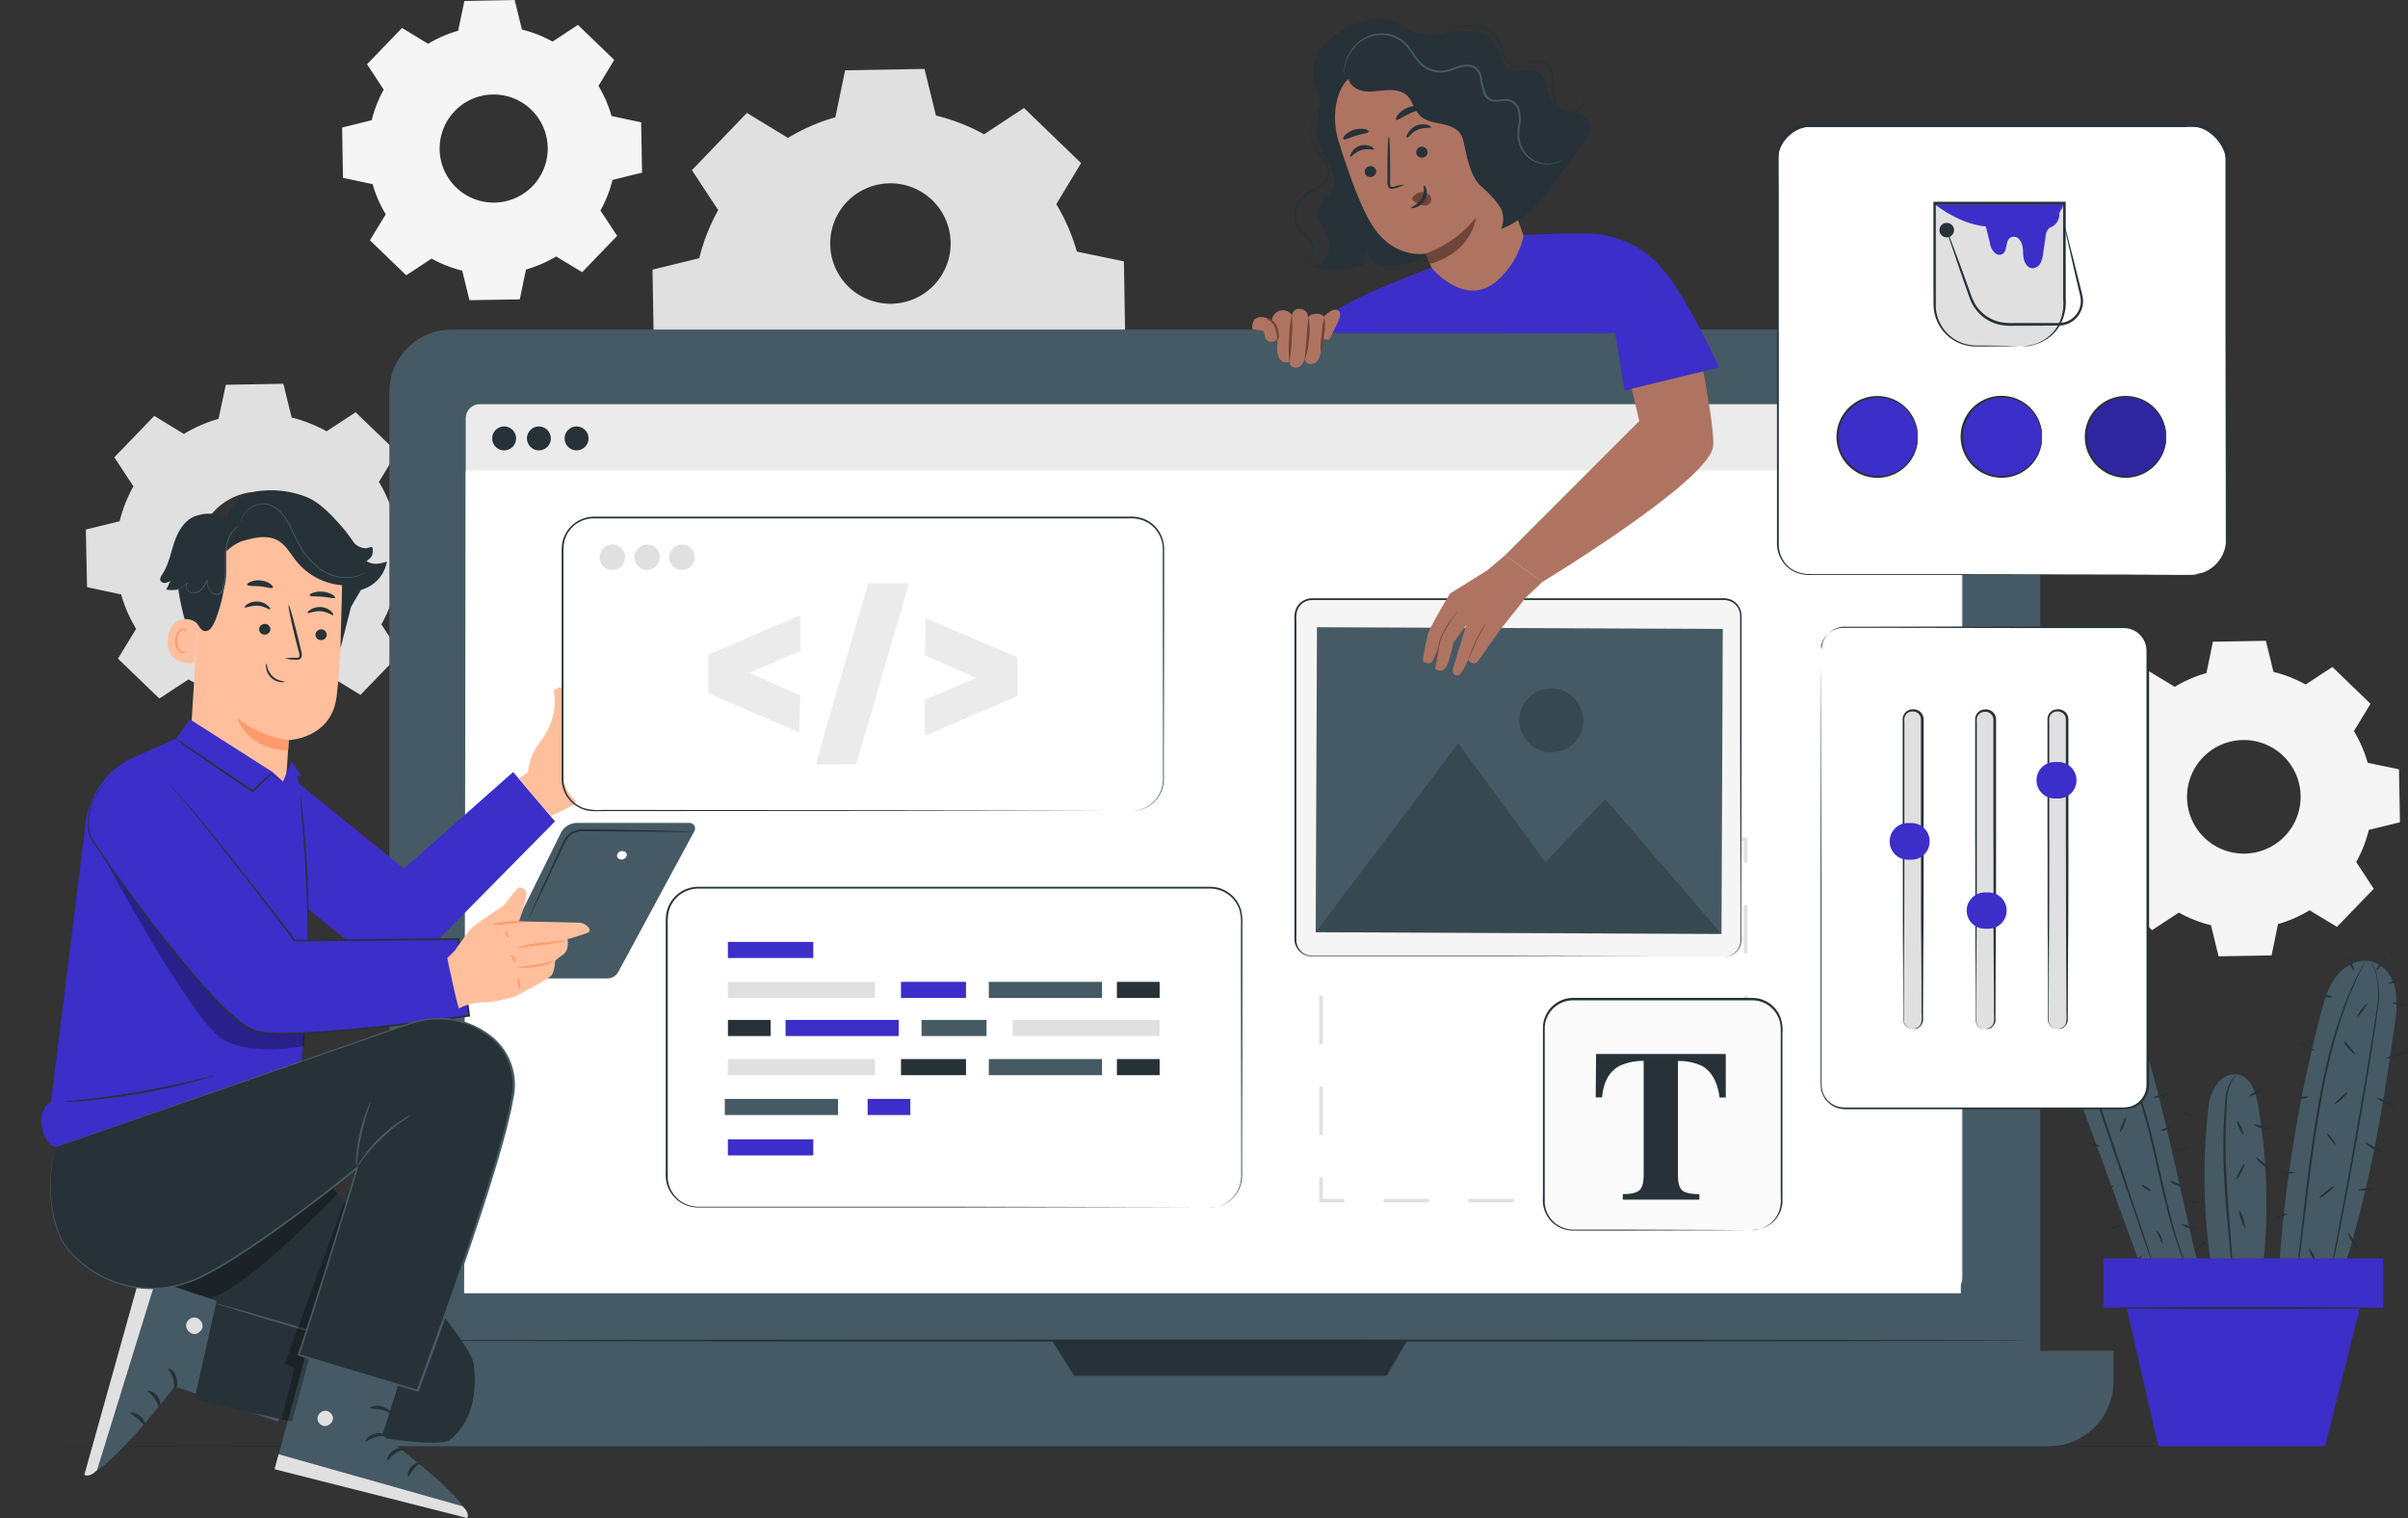 <svg xmlns="http://www.w3.org/2000/svg" width="563" height="354.942" viewBox="0 0 563 354.942">
  <rect x="0" y="0" width="563" height="354.942" fill="#333333" stroke="none"/>
  <g id="Low-code_no-code_integration" data-name="Low-code no-code integration" transform="translate(-43.35 -45)">
    <g id="freepik--background-complete--inject-35" transform="translate(63.419 45)">
      <path id="Path_286" data-name="Path 286" d="M254.79,80.122a45.349,45.349,0,0,1,11.091-4.829l2.283-10.981,18.559-.322,2.673,10.9a45.205,45.205,0,0,1,11.252,4.387l9.335-6.152,13.348,12.89-5.8,9.589a45.7,45.7,0,0,1,4.82,11.1l10.989,2.274.322,18.55L322.8,130.189a45.264,45.264,0,0,1-4.43,11.261l6.152,9.377-12.89,13.348-9.589-5.813a45.324,45.324,0,0,1-11.091,4.82l-2.291,10.981-18.55.322L267.434,163.6a45.408,45.408,0,0,1-11.252-4.43l-9.4,6.161-13.348-12.89,5.813-9.581a45.518,45.518,0,0,1-4.82-11.1l-10.981-2.283-.322-18.559,10.93-2.673a45.538,45.538,0,0,1,4.43-11.252l-6.144-9.335L245.2,74.266Zm9.886,24.711a14.078,14.078,0,1,0,0-.042Z" transform="translate(-90.637 -47.875)" fill="#e0e0e0"/>
      <path id="Path_287" data-name="Path 287" d="M157.7,55.251a29.073,29.073,0,0,1,7.043-3.063l1.451-6.967L177.961,45l1.7,6.916a28.708,28.708,0,0,1,7.145,2.809l5.94-3.9L201.229,59l-3.683,6.084A28.717,28.717,0,0,1,200.6,72.13l6.925,1.468.212,11.77-6.916,1.7a28.708,28.708,0,0,1-2.809,7.145l3.9,5.94-8.18,8.486-6.084-3.683a29.183,29.183,0,0,1-7.043,3.055l-1.451,6.975-11.77.2-1.7-6.916a28.707,28.707,0,0,1-7.145-2.809l-5.94,3.9-8.486-8.18L147.81,95.1a28.852,28.852,0,0,1-3.063-7.043l-6.933-1.477-.2-11.77,6.916-1.7a28.709,28.709,0,0,1,2.809-7.145l-3.9-5.94,8.18-8.486,6.084,3.691Zm6.28,15.682a12.636,12.636,0,1,0,17.82-.314A12.636,12.636,0,0,0,163.976,70.933Z" transform="translate(-77.691 -45)" fill="#f5f5f5"/>
      <path id="Path_288" data-name="Path 288" d="M638.768,232.32a30.259,30.259,0,0,1,7.408-3.216l1.519-7.332,12.381-.212,1.782,7.264a30.922,30.922,0,0,1,7.518,2.953l6.254-4.1,8.91,8.6-3.878,6.39a30.551,30.551,0,0,1,3.216,7.408l7.323,1.527.221,12.381-7.272,1.782a30.319,30.319,0,0,1-2.953,7.51l4.1,6.254-8.6,8.91-6.4-3.878a30.259,30.259,0,0,1-7.374,3.216l-1.519,7.332-12.381.212-1.782-7.272a30.065,30.065,0,0,1-7.51-2.953l-6.263,4.107-8.9-8.6,3.878-6.4a30.227,30.227,0,0,1-3.225-7.4L617.9,265.28,617.68,252.9l7.272-1.782a30.067,30.067,0,0,1,2.953-7.51l-4.1-6.254,8.571-8.91,6.4,3.878Zm6.6,16.488a13.281,13.281,0,1,0,18.779-.331,13.281,13.281,0,0,0-18.779.331Z" transform="translate(-150.376 -71.732)" fill="#f5f5f5"/>
      <path id="Path_289" data-name="Path 289" d="M89.971,162.442a32.816,32.816,0,0,1,8.053-3.5l1.7-7.968,13.459-.238,1.935,7.9a32.824,32.824,0,0,1,8.172,3.216l6.789-4.455,9.682,9.335-4.243,6.95a32.815,32.815,0,0,1,3.5,8.053l7.968,1.7.238,13.459-7.9,1.943A32.9,32.9,0,0,1,136.1,207l4.455,6.789-9.335,9.682-6.95-4.243a32.815,32.815,0,0,1-8.053,3.5l-1.7,8-13.459.238-1.918-7.875a32.9,32.9,0,0,1-8.163-3.216l-6.789,4.455L74.51,215l4.243-6.958a32.815,32.815,0,0,1-3.5-8.053l-7.968-1.7L67,184.82l7.9-1.943a32.9,32.9,0,0,1,3.225-8.155l-4.464-6.789L83,158.25l6.958,4.243Zm7.179,17.931a14.426,14.426,0,1,0,10.135-4.412A14.426,14.426,0,0,0,97.151,180.373Z" transform="translate(-67 -61.01)" fill="#e0e0e0"/>
    </g>
    <g id="freepik--Floor--inject-35" transform="translate(43.35 382.927)">
      <path id="Path_290" data-name="Path 290" d="M602.591,443.441c0,.127-125.2.221-279.6.221s-279.637-.093-279.637-.221,125.176-.221,279.637-.221S602.591,443.322,602.591,443.441Z" transform="translate(-43.35 -443.22)" fill="#263238"/>
    </g>
    <g id="freepik--Plant--inject-35" transform="translate(525.199 268.44)">
      <path id="Path_291" data-name="Path 291" d="M631.779,333.556a11.131,11.131,0,0,0-10.811-8.486c-4.4.959-5.94,5.4-6.3,9.886s1.222,8.893,2.766,13.128q7.442,20.366,14.876,40.783L644.745,387C640.052,368.688,637.091,351.682,631.779,333.556Z" transform="translate(-611.692 -310.844)" fill="#455a64"/>
      <path id="Path_292" data-name="Path 292" d="M621.7,324.62a16.924,16.924,0,0,0-1.434,2.088,14.308,14.308,0,0,0-1.629,6.611,30.332,30.332,0,0,0,1.96,10c1.247,3.666,2.614,7.7,4.056,11.923l7.272,21.707,2.155,6.6.569,1.8a3.466,3.466,0,0,1,.161.636,3.2,3.2,0,0,1-.255-.611c-.161-.441-.373-1.035-.645-1.774-.56-1.587-1.341-3.819-2.291-6.543l-7.408-21.665c-1.426-4.243-2.775-8.274-4.014-11.948a29.831,29.831,0,0,1-1.875-10.132,14.045,14.045,0,0,1,1.808-6.687,7.637,7.637,0,0,1,1.57-2Z" transform="translate(-612.253 -310.776)" fill="#263238"/>
      <path id="Path_293" data-name="Path 293" d="M642.985,385.748a3.263,3.263,0,0,1-.305-.586c-.178-.4-.467-.967-.781-1.7-.662-1.51-1.51-3.734-2.418-6.543s-1.824-6.186-2.732-9.971-1.841-7.96-2.851-12.33a118.53,118.53,0,0,0-3.454-12.143A68.885,68.885,0,0,0,626.42,333a51.388,51.388,0,0,0-3.615-5.94c-.458-.687-.849-1.171-1.112-1.527a2.7,2.7,0,0,1-.373-.552,4.534,4.534,0,0,1,.441.492c.272.339.7.806,1.188,1.476a45.156,45.156,0,0,1,3.751,5.881,65.526,65.526,0,0,1,4.141,9.487,123.2,123.2,0,0,1,3.5,12.186c.993,4.37,1.943,8.537,2.817,12.33s1.765,7.171,2.631,9.979,1.7,5.041,2.266,6.568c.289.772.552,1.358.7,1.757a3.126,3.126,0,0,1,.221.611Z" transform="translate(-612.707 -310.831)" fill="#263238"/>
      <path id="Path_294" data-name="Path 294" d="M617.554,349.72a3.344,3.344,0,0,1-1.494.662c-.857.246-1.587.348-1.621.229s.636-.424,1.494-.67S617.52,349.593,617.554,349.72Z" transform="translate(-611.665 -314.568)" fill="#263238"/>
      <path id="Path_295" data-name="Path 295" d="M615.387,339.715a6.184,6.184,0,0,1-2.1.314,6.4,6.4,0,0,1-2.122,0,7.272,7.272,0,0,1,4.243-.339Z" transform="translate(-611.17 -313.032)" fill="#263238"/>
      <path id="Path_296" data-name="Path 296" d="M616.925,330.114c-.076.1-.772-.314-1.553-.925s-1.349-1.18-1.273-1.281.772.314,1.553.925S617,330.012,616.925,330.114Z" transform="translate(-611.612 -311.271)" fill="#263238"/>
      <path id="Path_297" data-name="Path 297" d="M621.519,321.84c.127,0,.11.628.127,1.366a3.153,3.153,0,0,1-.1,1.366c-.1.025-.356-.577-.365-1.358S621.392,321.814,621.519,321.84Z" transform="translate(-612.685 -310.355)" fill="#263238"/>
      <path id="Path_298" data-name="Path 298" d="M630.614,325.469c.1.068-.178.7-.628,1.4s-.908,1.222-1.01,1.154.17-.7.628-1.4S630.5,325.4,630.614,325.469Z" transform="translate(-613.863 -310.904)" fill="#263238"/>
      <path id="Path_299" data-name="Path 299" d="M636.742,335.564c.051.119-.577.518-1.409.9s-1.553.586-1.6.475.577-.518,1.409-.9S636.691,335.445,636.742,335.564Z" transform="translate(-614.585 -312.428)" fill="#263238"/>
      <path id="Path_300" data-name="Path 300" d="M640.589,346.06a5.719,5.719,0,0,1-4.1,1.112,7.74,7.74,0,0,1,2.037-.611A8.165,8.165,0,0,1,640.589,346.06Z" transform="translate(-615.004 -314.022)" fill="#263238"/>
      <path id="Path_301" data-name="Path 301" d="M624.608,343.231c-.127,0-.059-.662.136-1.4s.467-1.315.586-1.281.059.662-.136,1.4S624.727,343.265,624.608,343.231Z" transform="translate(-613.195 -313.188)" fill="#263238"/>
      <path id="Path_302" data-name="Path 302" d="M627.47,356.352a4.3,4.3,0,0,1,.492-1.892c.382-1.01.8-1.782.917-1.74a4.3,4.3,0,0,1-.492,1.9A5.111,5.111,0,0,1,627.47,356.352Z" transform="translate(-613.638 -315.03)" fill="#263238"/>
      <path id="Path_303" data-name="Path 303" d="M621.274,360.678a4.479,4.479,0,0,1-1.807-.322c-.976-.263-1.757-.5-1.7-.628s.849-.085,1.85.187S621.359,360.559,621.274,360.678Z" transform="translate(-612.169 -316.081)" fill="#263238"/>
      <path id="Path_304" data-name="Path 304" d="M625.178,371.617c.076.1-.441.628-1.154,1.18s-1.349.925-1.426.849.433-.628,1.146-1.188S625.094,371.515,625.178,371.617Z" transform="translate(-612.899 -317.889)" fill="#263238"/>
      <path id="Path_305" data-name="Path 305" d="M628.178,382.36a3.158,3.158,0,0,1-1.46.653c-.84.238-1.544.339-1.578.212s.619-.416,1.451-.653S628.135,382.233,628.178,382.36Z" transform="translate(-613.285 -319.51)" fill="#263238"/>
      <path id="Path_306" data-name="Path 306" d="M641.493,355.116c.076.1-.475.577-1.29.925s-1.527.407-1.553.28.6-.382,1.375-.7S641.4,355.014,641.493,355.116Z" transform="translate(-615.331 -315.39)" fill="#263238"/>
      <path id="Path_307" data-name="Path 307" d="M644.188,371.7c-.042.119-.73-.059-1.519-.39s-1.392-.7-1.349-.849.738.059,1.527.4S644.239,371.582,644.188,371.7Z" transform="translate(-615.734 -317.71)" fill="#263238"/>
      <path id="Path_308" data-name="Path 308" d="M648.119,383.638a4.845,4.845,0,0,1-2.011-.45,5.83,5.83,0,0,1-1.858-.849,4.778,4.778,0,0,1,2.011.458,4.7,4.7,0,0,1,1.858.84Z" transform="translate(-616.178 -319.515)" fill="#263238"/>
      <path id="Path_309" data-name="Path 309" d="M629.769,393.615c-.068-.119.73-.7,1.646-1.485a9.818,9.818,0,0,1,1.7-1.392,4.193,4.193,0,0,1-1.426,1.74,4.242,4.242,0,0,1-1.918,1.137Z" transform="translate(-613.985 -320.786)" fill="#263238"/>
      <path id="Path_310" data-name="Path 310" d="M638.85,387.065c-.127,0-.331-.662-.679-1.451s-.7-1.4-.594-1.485.645.45,1.018,1.307S638.968,387.056,638.85,387.065Z" transform="translate(-615.165 -319.785)" fill="#263238"/>
      <path id="Path_311" data-name="Path 311" d="M635.619,372.9c-.068.1-.6-.127-1.2-.509s-1-.789-.933-.9.6.127,1.188.509S635.619,372.768,635.619,372.9Z" transform="translate(-614.548 -317.869)" fill="#263238"/>
      <path id="Path_312" data-name="Path 312" d="M646.094,361.148a2.931,2.931,0,0,1-1.7.518,2.834,2.834,0,0,1-1.7-.153c0-.127.764-.2,1.7-.305S646.06,361.012,646.094,361.148Z" transform="translate(-615.944 -316.296)" fill="#263238"/>
      <path id="Path_313" data-name="Path 313" d="M647.083,352.22c0,.127-.755.178-1.587-.17s-1.332-.9-1.247-.993.662.263,1.426.569S647.091,352.093,647.083,352.22Z" transform="translate(-616.177 -314.777)" fill="#263238"/>
      <path id="Path_314" data-name="Path 314" d="M648.783,376.237c0,.127-.645.144-1.4.042a2.946,2.946,0,0,1-1.383-.407,2.6,2.6,0,0,1,1.409-.042C648.172,375.932,648.8,376.118,648.783,376.237Z" transform="translate(-616.443 -318.521)" fill="#263238"/>
      <path id="Path_315" data-name="Path 315" d="M675.759,359.854c-.093.093-.713-.365-1.392-1.018s-1.163-1.264-1.069-1.358.713.365,1.392,1.027S675.844,359.769,675.759,359.854Z" transform="translate(-620.575 -315.749)" fill="#263238"/>
      <path id="Path_316" data-name="Path 316" d="M698.246,324.568a23.455,23.455,0,0,0,.1-8.393c-.628-2.741-2.452-5.372-5.142-6.2-3.072-.942-6.466.73-8.486,3.242s-2.911,5.694-3.725,8.8a321.017,321.017,0,0,0-10.124,65.469l12.636,3C691.347,368.033,695,348.142,698.246,324.568Z" transform="translate(-620.209 -308.518)" fill="#455a64"/>
      <path id="Path_317" data-name="Path 317" d="M692.079,309.71a.41.41,0,0,1-.085.2c-.085.127-.153.339-.263.56L690.67,312.6c-.221.458-.509.959-.755,1.536s-.518,1.213-.806,1.884-.6,1.4-.925,2.164-.586,1.6-.9,2.478a110.909,110.909,0,0,0-3.674,12.44c-1.146,4.752-2.1,10.039-2.987,15.614-1.7,11.159-2.775,21.334-3.751,28.674-.484,3.666-.891,6.636-1.23,8.681l-.382,2.351a2.636,2.636,0,0,1-.11.611.846.846,0,0,1-.051.212.635.635,0,0,1,0-.221,2.448,2.448,0,0,1,.059-.611c.076-.577.178-1.366.3-2.368.28-2.045.645-5.024,1.086-8.7.9-7.34,1.909-17.523,3.623-28.7.849-5.584,1.858-10.887,3.029-15.648a104.87,104.87,0,0,1,3.776-12.457c.323-.849.637-1.7.934-2.469l.959-2.155c.305-.67.586-1.3.849-1.875s.56-1.069.8-1.527l1.146-2.1c.119-.221.221-.39.305-.543S692.07,309.7,692.079,309.71Z" transform="translate(-620.848 -308.518)" fill="#263238"/>
      <path id="Path_318" data-name="Path 318" d="M694.677,309.85a9.148,9.148,0,0,1,1.315,2.792,19.713,19.713,0,0,1,.39,8.4c-1.01,7.043-2.546,16.734-4.413,27.427s-3.717,20.366-5.092,27.3c-.713,3.479-1.307,6.3-1.7,8.24l-.509,2.232c-.051.229-.1.416-.136.577a.628.628,0,0,1-.068.2.732.732,0,0,1,0-.2l.1-.586c.1-.56.238-1.307.416-2.257.382-1.994.925-4.8,1.587-8.265,1.341-6.975,3.14-16.632,5-27.316s3.462-20.366,4.548-27.384a20.163,20.163,0,0,0-.238-8.308A16.976,16.976,0,0,0,694.677,309.85Z" transform="translate(-622.267 -308.54)" fill="#263238"/>
      <path id="Path_319" data-name="Path 319" d="M702.48,349.521a7.282,7.282,0,0,1-2.368-.849,7.164,7.164,0,0,1-2.172-1.273,6.788,6.788,0,0,1,2.368.849,6.908,6.908,0,0,1,2.172,1.273Z" transform="translate(-624.307 -314.225)" fill="#263238"/>
      <path id="Path_320" data-name="Path 320" d="M705.671,334.68a7.687,7.687,0,0,1-2.435,1.069,8,8,0,0,1-2.546.636,7.687,7.687,0,0,1,2.435-1.069,8,8,0,0,1,2.546-.636Z" transform="translate(-624.724 -312.299)" fill="#263238"/>
      <path id="Path_321" data-name="Path 321" d="M706.128,321.877a4.065,4.065,0,0,1-1.926-.085,4.141,4.141,0,0,1-1.841-.535,4.3,4.3,0,0,1,1.918.085,4.149,4.149,0,0,1,1.85.535Z" transform="translate(-624.977 -310.256)" fill="#263238"/>
      <path id="Path_322" data-name="Path 322" d="M691.674,311.89c-.119.059-.611-.7-1.112-1.7s-.806-1.824-.687-1.884.6.7,1.1,1.7A4.667,4.667,0,0,1,691.674,311.89Z" transform="translate(-623.083 -308.306)" fill="#263238"/>
      <path id="Path_323" data-name="Path 323" d="M685.473,319.541a3.784,3.784,0,0,1-1.841,0c-1-.119-1.8-.314-1.782-.441a3.76,3.76,0,0,1,1.833,0A3.886,3.886,0,0,1,685.473,319.541Z" transform="translate(-621.871 -309.923)" fill="#263238"/>
      <path id="Path_324" data-name="Path 324" d="M680.371,334.154a4.539,4.539,0,0,1-1.867-.7c-.967-.5-1.7-1-1.655-1.12a4.447,4.447,0,0,1,1.867.713C679.684,333.543,680.422,334.044,680.371,334.154Z" transform="translate(-621.114 -311.943)" fill="#263238"/>
      <path id="Path_325" data-name="Path 325" d="M678.784,347.2a3.563,3.563,0,0,1-1.7.416,4.089,4.089,0,0,1-1.7,0,4.07,4.07,0,0,1,1.7-.424C678.038,347.085,678.776,347.076,678.784,347.2Z" transform="translate(-620.893 -314.181)" fill="#263238"/>
      <path id="Path_326" data-name="Path 326" d="M675.047,367.972a7.361,7.361,0,0,1-3.607.3,7.1,7.1,0,0,1,3.607-.3Z" transform="translate(-620.295 -317.316)" fill="#263238"/>
      <path id="Path_327" data-name="Path 327" d="M672.872,379.365a4.013,4.013,0,0,1-1.544.891c-.9.373-1.7.577-1.7.458a3.648,3.648,0,0,1,1.544-.849C672.074,379.535,672.821,379.246,672.872,379.365Z" transform="translate(-620.021 -319.061)" fill="#263238"/>
      <path id="Path_328" data-name="Path 328" d="M681.315,392.655a5.389,5.389,0,0,1-1.095-1.85,5.169,5.169,0,0,1-.67-2.045A9.9,9.9,0,0,1,681.315,392.655Z" transform="translate(-621.523 -320.487)" fill="#263238"/>
      <path id="Path_329" data-name="Path 329" d="M685.79,371.848c.076.1-.619.8-1.561,1.561s-1.765,1.307-1.85,1.2.62-.8,1.561-1.561S685.705,371.746,685.79,371.848Z" transform="translate(-621.95 -317.925)" fill="#263238"/>
      <path id="Path_330" data-name="Path 330" d="M686.5,359.9c-.1.076-.636-.458-1.2-1.188s-.933-1.392-.849-1.468.636.458,1.2,1.188S686.613,359.828,686.5,359.9Z" transform="translate(-622.264 -315.715)" fill="#263238"/>
      <path id="Path_331" data-name="Path 331" d="M689.582,346c.085.093-.5.781-1.324,1.536s-1.544,1.29-1.629,1.2.5-.781,1.324-1.536S689.488,345.878,689.582,346Z" transform="translate(-622.594 -314.01)" fill="#263238"/>
      <path id="Path_332" data-name="Path 332" d="M691.683,334.921c-.093.085-.772-.56-1.51-1.434a5.208,5.208,0,0,1-1.154-1.7,5.427,5.427,0,0,1,1.511,1.434C691.267,334.1,691.784,334.844,691.683,334.921Z" transform="translate(-622.955 -311.861)" fill="#263238"/>
      <path id="Path_333" data-name="Path 333" d="M695.158,321.369c.1.076-.348.849-.993,1.74s-1.256,1.544-1.358,1.468.339-.849.984-1.7S695.048,321.293,695.158,321.369Z" transform="translate(-623.528 -310.283)" fill="#263238"/>
      <path id="Path_334" data-name="Path 334" d="M700.319,308.479c.11.068-.3.849-.891,1.748s-1.171,1.57-1.281,1.494.3-.849.9-1.748S700.217,308.4,700.319,308.479Z" transform="translate(-624.336 -308.331)" fill="#263238"/>
      <path id="Path_335" data-name="Path 335" d="M704.086,314.9c.051.119-.5.433-1.214.7s-1.341.382-1.383.263.5-.433,1.222-.7S704.044,314.783,704.086,314.9Z" transform="translate(-624.844 -309.298)" fill="#263238"/>
      <path id="Path_336" data-name="Path 336" d="M699.379,362.105a7.782,7.782,0,0,1-4.489-2.435,13.149,13.149,0,0,1,2.257,1.188,13.519,13.519,0,0,1,2.232,1.247Z" transform="translate(-623.846 -316.083)" fill="#263238"/>
      <path id="Path_337" data-name="Path 337" d="M696.779,372.44a3.829,3.829,0,0,1-1.774.407c-.993.1-1.808.068-1.816-.059s.781-.305,1.774-.4S696.771,372.313,696.779,372.44Z" transform="translate(-623.588 -318)" fill="#263238"/>
      <path id="Path_338" data-name="Path 338" d="M693.08,388.782a7.332,7.332,0,0,1-2.8-4.3,14.821,14.821,0,0,1,1.4,2.155,15.111,15.111,0,0,1,1.4,2.147Z" transform="translate(-623.148 -319.839)" fill="#263238"/>
      <path id="Path_339" data-name="Path 339" d="M668.579,394.811c-.076-.1.5-.636,1.281-1.188s1.477-.908,1.544-.806-.5.636-1.281,1.188S668.647,394.913,668.579,394.811Z" transform="translate(-619.861 -321.099)" fill="#263238"/>
      <path id="Path_340" data-name="Path 340" d="M663.282,348.289c-.509-3.08-1.774-6.789-4.854-7.272a5.193,5.193,0,0,0-4.769,2.274,10.768,10.768,0,0,0-1.96,5.151,140.346,140.346,0,0,0,.959,39.536l11.3,1.655a135.641,135.641,0,0,0-.679-41.344Z" transform="translate(-617.161 -313.256)" fill="#455a64"/>
      <path id="Path_341" data-name="Path 341" d="M659.214,341a12.286,12.286,0,0,0-1.2,1.46,10.623,10.623,0,0,0-1.264,4.922c-.093,2.181-.229,4.8-.28,7.688s0,6.084.161,9.419c.331,6.687.917,12.729,1.205,17.1.153,2.189.246,3.971.3,5.193V388.2a.246.246,0,1,1-.1,0l-.127-1.4c-.119-1.307-.272-3.055-.458-5.176-.39-4.37-1.035-10.4-1.358-17.108-.161-3.343-.2-6.543-.127-9.453,0-1.451.11-2.834.178-4.124s.119-2.486.221-3.581a10.319,10.319,0,0,1,1.46-5.007A4.515,4.515,0,0,1,659.214,341Z" transform="translate(-617.946 -313.256)" fill="#263238"/>
      <path id="Path_342" data-name="Path 342" d="M666.165,345.055c.068.127-.586.611-1.468,1.086s-1.646.738-1.7.611.594-.611,1.468-1.078S666.1,344.927,666.165,345.055Z" transform="translate(-619.017 -313.865)" fill="#263238"/>
      <path id="Path_343" data-name="Path 343" d="M668.312,355.815a3.157,3.157,0,0,1-2.028-.093c-1.1-.28-1.884-.781-1.825-.908a6.084,6.084,0,0,1,1.952.4C667.455,355.476,668.312,355.629,668.312,355.815Z" transform="translate(-619.238 -315.343)" fill="#263238"/>
      <path id="Path_344" data-name="Path 344" d="M668.188,366.762c-.093.11-.9-.424-1.8-1.188s-1.544-1.477-1.451-1.587.9.416,1.791,1.188S668.282,366.652,668.188,366.762Z" transform="translate(-619.309 -316.734)" fill="#263238"/>
      <rect id="Rectangle_115" data-name="Rectangle 115" width="65.393" height="11.592" transform="translate(9.946 70.785)" fill="#3c2ec8"/>
      <path id="Path_345" data-name="Path 345" d="M628.65,402.67,636.6,437.3h38.976l8.7-34.631Z" transform="translate(-613.817 -322.593)" fill="#3c2ec8"/>
      <path id="Path_346" data-name="Path 346" d="M688.155,405.349c0,.127-14.749.229-32.942.229s-32.943-.1-32.943-.229,14.749-.229,32.943-.229S688.155,405.222,688.155,405.349Z" transform="translate(-612.851 -322.964)" fill="#263238"/>
      <path id="Path_347" data-name="Path 347" d="M661.136,356.983c-.136.059-.552-.6-.933-1.477s-.586-1.621-.45-1.7.552.6.933,1.477S661.271,356.923,661.136,356.983Z" transform="translate(-618.519 -315.195)" fill="#263238"/>
      <path id="Path_348" data-name="Path 348" d="M659.6,369.273c-.127-.068.17-.925.67-1.926s1.018-1.748,1.146-1.7-.17.925-.679,1.926S659.732,369.341,659.6,369.273Z" transform="translate(-618.499 -316.988)" fill="#263238"/>
      <path id="Path_349" data-name="Path 349" d="M661.693,382.727c-.144.042-.56-.916-.942-2.147a5.448,5.448,0,0,1-.441-2.3A10.488,10.488,0,0,1,661.693,382.727Z" transform="translate(-618.61 -318.9)" fill="#263238"/>
      <path id="Path_350" data-name="Path 350" d="M648.438,388.745c-.093-.11.475-.7,1.256-1.332s1.5-1.027,1.587-.916-.475.713-1.256,1.332S648.531,388.856,648.438,388.745Z" transform="translate(-616.811 -320.142)" fill="#263238"/>
    </g>
    <g id="freepik--character-2--inject-35" transform="translate(119.299 49.36)">
      <g id="freepik--Device--inject-35" transform="translate(0 72.692)">
        <rect id="Rectangle_116" data-name="Rectangle 116" width="385.983" height="255.249" rx="14.57" transform="translate(15.088)" fill="#455a64"/>
        <path id="Path_351" data-name="Path 351" d="M132.85,417.16H551.037v7.23a15.1,15.1,0,0,1-15.1,15.1H147.955a15.105,15.105,0,0,1-15.1-15.1v-7.23Z" transform="translate(-132.85 -178.399)" fill="#455a64"/>
        <path id="Path_352" data-name="Path 352" d="M333.21,414.34,338.4,422.6h73.022l4.82-8.257Z" transform="translate(-163.186 -177.972)" fill="#263238"/>
        <rect id="Rectangle_117" data-name="Rectangle 117" width="349.926" height="207.566" rx="3.27" transform="translate(32.942 17.439)" fill="#ebebeb"/>
        <path id="Path_353" data-name="Path 353" d="M521.165,366.989H171.23l.382-192.359H521.165Z" transform="translate(-138.661 -141.679)" fill="#fff"/>
        <path id="Path_354" data-name="Path 354" d="M204.5,165.3a2.792,2.792,0,1,1-.818-1.983A2.8,2.8,0,0,1,204.5,165.3Z" transform="translate(-142.85 -139.842)" fill="#263238"/>
        <path id="Path_355" data-name="Path 355" d="M184.541,165.3a2.792,2.792,0,1,1-.818-1.983A2.8,2.8,0,0,1,184.541,165.3Z" transform="translate(-139.828 -139.842)" fill="#263238"/>
        <path id="Path_356" data-name="Path 356" d="M194.121,165.3a2.792,2.792,0,1,1-.818-1.983A2.8,2.8,0,0,1,194.121,165.3Z" transform="translate(-141.279 -139.842)" fill="#263238"/>
        <path id="Path_357" data-name="Path 357" d="M533.3,414.3c0,.144-85.708.255-191.324.255s-191.341-.11-191.341-.255,85.649-.246,191.341-.246S533.3,414.16,533.3,414.3Z" transform="translate(-135.542 -177.929)" fill="#263238"/>
        <path id="Path_358" data-name="Path 358" d="M523.326,375.22h-5.092a.424.424,0,1,1,0-.849H522.9V369.7a.424.424,0,1,1,.849,0V374.8A.424.424,0,0,1,523.326,375.22Z" transform="translate(-191.135 -171.15)" fill="#e0e0e0"/>
        <path id="Path_359" data-name="Path 359" d="M494.2,376.129h-9.878a.424.424,0,1,1,0-.849h9.895a.424.424,0,0,1,0,.849Zm-19.8,0h-9.895a.424.424,0,0,1,0-.849h9.895a.424.424,0,0,1,0,.849Zm-19.8,0h-9.895a.424.424,0,0,1,0-.849h9.912a.424.424,0,1,1,0,.849Zm-19.8,0h-9.886a.424.424,0,0,1,0-.849h9.895a.424.424,0,0,1,0,.849Z" transform="translate(-177.007 -172.059)" fill="#e0e0e0"/>
        <path id="Path_360" data-name="Path 360" d="M412.336,375.22h-5.092a.424.424,0,0,1-.424-.424V369.7a.424.424,0,0,1,.849,0v4.667h4.667a.424.424,0,0,1,0,.849Z" transform="translate(-174.33 -171.15)" fill="#e0e0e0"/>
        <path id="Path_361" data-name="Path 361" d="M407.244,348.161a.433.433,0,0,1-.424-.424V337.121a.424.424,0,0,1,.849,0v10.616A.424.424,0,0,1,407.244,348.161Zm0-21.215a.424.424,0,0,1-.424-.424V315.915a.424.424,0,0,1,.849,0v10.607a.424.424,0,0,1-.424.407Zm0-21.215a.433.433,0,0,1-.424-.424V294.674a.424.424,0,0,1,.849,0V305.29a.424.424,0,0,1-.424.424Z" transform="translate(-174.331 -159.79)" fill="#e0e0e0"/>
        <path id="Path_362" data-name="Path 362" d="M407.244,281.68a.424.424,0,0,1-.424-.424v-5.092a.433.433,0,0,1,.424-.424h5.092a.424.424,0,0,1,0,.849h-4.667v4.667A.424.424,0,0,1,407.244,281.68Z" transform="translate(-174.33 -156.988)" fill="#e0e0e0"/>
        <path id="Path_363" data-name="Path 363" d="M494.2,276.589h-9.878a.424.424,0,1,1,0-.849h9.895a.424.424,0,1,1-.017.849Zm-19.8,0h-9.895a.424.424,0,0,1,0-.849h9.895a.424.424,0,0,1,0,.849Zm-19.8,0h-9.895a.424.424,0,0,1,0-.849h9.912a.424.424,0,1,1,0,.849Zm-19.8,0h-9.886a.424.424,0,0,1,0-.849h9.895a.424.424,0,1,1-.009.849Z" transform="translate(-177.007 -156.988)" fill="#e0e0e0"/>
        <path id="Path_364" data-name="Path 364" d="M523.326,281.68a.424.424,0,0,1-.424-.424v-4.667h-4.667a.424.424,0,1,1,0-.849h5.092a.433.433,0,0,1,.424.424v5.092A.424.424,0,0,1,523.326,281.68Z" transform="translate(-191.135 -156.988)" fill="#e0e0e0"/>
        <path id="Path_365" data-name="Path 365" d="M524.234,348.166a.424.424,0,0,1-.424-.424V337.126a.424.424,0,1,1,.849,0v10.616A.433.433,0,0,1,524.234,348.166Zm0-21.215a.424.424,0,0,1-.424-.424V315.919a.424.424,0,1,1,.849,0v10.607a.424.424,0,0,1-.424.407Zm0-21.215a.424.424,0,0,1-.424-.424V294.7a.424.424,0,1,1,.849,0v10.607a.424.424,0,0,1-.424.4Z" transform="translate(-192.043 -159.795)" fill="#e0e0e0"/>
      </g>
      <path id="Path_366" data-name="Path 366" d="M407.6,72.32a14.808,14.808,0,0,0,.322,13.739c1.146,2,2.851,4.107,2.232,6.347s-3.293,3.394-3.827,5.66c-.628,2.639,1.986,4.871,2.546,7.5a5.389,5.389,0,0,1-3.488,6.033,21.037,21.037,0,0,0,11.32-.4c.348-1.536.7-3.063,1.052-4.6a3.8,3.8,0,0,0,2.232,4.133,8.86,8.86,0,0,0,5.024.458A26.883,26.883,0,0,0,444.536,97.8" transform="translate(-174.114 -53.497)" fill="#263238"/>
      <path id="Path_367" data-name="Path 367" d="M455.768,68.69c-1.273-1.349-2.86-2.41-3.988-3.887-2.419-3.174-2.546-7.968-5.779-10.336-2.3-1.7-5.439-1.553-8.274-1.137s-5.8,1.035-8.486.1c-1.986-.679-3.615-2.138-5.584-2.826-2.817-.984-5.94-.28-8.749.849a18.118,18.118,0,0,0-7.527,5.168,9.793,9.793,0,0,0-2.087,8.6c.407,1.434,1.222,2.749,1.4,4.243.2,1.629-.4,3.25-.467,4.888a7.773,7.773,0,0,0,5.779,7.637L442.556,97.4c4.71-.4,13.578-6.789,15.275-11.21S459,72.084,455.768,68.69Z" transform="translate(-174.06 -50.138)" fill="#263238"/>
      <path id="Path_368" data-name="Path 368" d="M411.97,80.372c-1.824-5.94-.653-14.494,5.38-16.123l19.84-2.393a3.607,3.607,0,0,1,4.387,2.283l15.08,42.43a.781.781,0,0,0,1.2-.127.255.255,0,0,1,.441.212c-.662,3.937.11,13.136-11.77,13.917-2.656.17-7.875.382-9.335-2.088l-2.817-6.789c-1.375-3.488-1.918-4.922-1.9-4.888s-7.909,1.621-13.1-7.425C416.739,94.891,414,86.949,411.97,80.372Z" transform="translate(-174.991 -51.891)" fill="#ae7461"/>
      <path id="Path_369" data-name="Path 369" d="M419.419,92.449a1.324,1.324,0,0,0,1.7.789,1.273,1.273,0,0,0,.849-1.6,1.324,1.324,0,0,0-1.7-.789,1.273,1.273,0,0,0-.849,1.6Z" transform="translate(-176.229 -56.289)" fill="#263238"/>
      <path id="Path_370" data-name="Path 370" d="M433.589,87.118a1.315,1.315,0,0,0,1.7.781,1.264,1.264,0,0,0,.849-1.6,1.324,1.324,0,0,0-1.7-.789,1.281,1.281,0,0,0-.849,1.612Z" transform="translate(-178.374 -55.481)" fill="#263238"/>
      <path id="Path_371" data-name="Path 371" d="M415.43,87.679c.229.153,1.018-1.078,2.546-1.536s2.843.068,2.945-.2c.051-.119-.238-.441-.849-.7a3.556,3.556,0,0,0-2.427-.1,3.6,3.6,0,0,0-1.926,1.477C415.362,87.187,415.32,87.611,415.43,87.679Z" transform="translate(-175.626 -55.414)" fill="#263238"/>
      <path id="Path_372" data-name="Path 372" d="M430.983,82.355c.263.119.984-1.188,2.546-1.841s3-.305,3.089-.577c.042-.127-.289-.407-.933-.577a3.989,3.989,0,0,0-2.546.221,3.929,3.929,0,0,0-1.9,1.7C430.83,81.871,430.821,82.3,430.983,82.355Z" transform="translate(-177.974 -54.545)" fill="#263238"/>
      <path id="Path_373" data-name="Path 373" d="M429.563,93.88a9.334,9.334,0,0,0-2.325.441c-.356.093-.7.153-.849-.059a1.764,1.764,0,0,1-.153-1.086V90.2c0-4.243-.119-7.637-.289-7.637s-.322,3.394-.331,7.637v2.97a2.1,2.1,0,0,0,.331,1.4.933.933,0,0,0,.755.28,2.809,2.809,0,0,0,.611-.144,9.878,9.878,0,0,0,2.249-.823Z" transform="translate(-177.174 -55.047)" fill="#263238"/>
      <path id="Path_374" data-name="Path 374" d="M436.21,113.357a26.671,26.671,0,0,0,11.7-8.427s-.7,8.011-10.752,10.837Z" transform="translate(-178.78 -58.434)" fill="#6f4439"/>
      <path id="Path_375" data-name="Path 375" d="M432.556,99.232a2.605,2.605,0,0,1,2.164-1.273,2.359,2.359,0,0,1,1.7.619,1.468,1.468,0,0,1,.339,1.7,1.7,1.7,0,0,1-1.79.738,5.423,5.423,0,0,1-1.96-.849,1.511,1.511,0,0,1-.467-.365.458.458,0,0,1-.068-.518" transform="translate(-178.207 -57.378)" fill="#6f4439"/>
      <path id="Path_376" data-name="Path 376" d="M435.156,96.129c-.229.068.314,1.519-.535,3.013s-2.469,1.943-2.4,2.147.45.144,1.112-.085a3.946,3.946,0,0,0,2.037-1.7,3.394,3.394,0,0,0,.348-2.495C435.546,96.375,435.249,96.087,435.156,96.129Z" transform="translate(-178.176 -57.101)" fill="#263238"/>
      <path id="Path_377" data-name="Path 377" d="M427.992,77.423c.322.255,1.451-.653,2.987-1.366s2.953-1.044,2.953-1.46c0-.2-.4-.373-1.061-.407a5.473,5.473,0,0,0-2.495.552,5.609,5.609,0,0,0-2.02,1.587C427.992,76.863,427.873,77.287,427.992,77.423Z" transform="translate(-177.529 -53.78)" fill="#263238"/>
      <path id="Path_378" data-name="Path 378" d="M413.515,82.923c.39.229,1.511-.416,2.945-.849s2.724-.509,2.919-.908c.085-.2-.2-.458-.806-.6a5.465,5.465,0,0,0-4.727,1.392C413.422,82.439,413.345,82.813,413.515,82.923Z" transform="translate(-175.331 -54.731)" fill="#263238"/>
      <path id="Path_379" data-name="Path 379" d="M442.123,61.218c-1.485-.916-3.394-.849-5.092-.721a95.493,95.493,0,0,0-22.225,4.379c-.2,1.782,1.468,3.293,3.225,3.691s3.573,0,5.363-.127,3.776,0,5.092,1.171,1.74,3.394,3.089,4.752c2.317,2.308,6.661,1.349,8.97,3.674,1.74,1.748,1.57,4.582,2.3,6.941a8.97,8.97,0,0,0,5.7,5.762,9.105,9.105,0,0,0,6.5-.407L445.17,65.724C444.508,64,443.727,62.177,442.123,61.218Z" transform="translate(-175.537 -51.695)" fill="#263238"/>
      <path id="Path_380" data-name="Path 380" d="M472.632,73.227c-1.807-.526-3.861-.755-5.092-2.13-1.85-2-1.247-5.677-3.488-7.247-2.037-1.426-5.3.238-7.272-1.273-1.553-1.171-1.264-3-2.223-4.243s-3.479-1.5-4.812-.67L446.19,78.675c1.468,5.787,1.774,9.1,4.379,11.66a27.011,27.011,0,0,1,4.124,4.353,5.677,5.677,0,0,1,.611,5.694c6.789-2.6,11.371-8.927,15.512-14.927l4.387-6.339a4.939,4.939,0,0,0,1.01-2.155C476.383,75.119,474.431,73.753,472.632,73.227Z" transform="translate(-180.291 -51.204)" fill="#263238"/>
      <path id="Path_381" data-name="Path 381" d="M465.268,83.357a3.673,3.673,0,0,1-.645.467,6.789,6.789,0,0,1-2.113.849,6.984,6.984,0,0,1-3.573-.178,6.729,6.729,0,0,1-3.674-2.919,7.061,7.061,0,0,1-.967-2.605,11.2,11.2,0,0,1,.085-3,10.871,10.871,0,0,0,.076-3.106,3.572,3.572,0,0,0-1.655-2.605c-.976-.509-2.172-.178-3.394-.1a3.3,3.3,0,0,1-1.884-.365,3.208,3.208,0,0,1-1.256-1.494,20.453,20.453,0,0,1-.849-3.751,3.929,3.929,0,0,0-.772-1.7,2.546,2.546,0,0,0-1.57-.849,7.255,7.255,0,0,0-3.742.687,7.943,7.943,0,0,1-3.853.619,7.069,7.069,0,0,1-3.5-1.4,11.5,11.5,0,0,1-2.342-2.783,15.925,15.925,0,0,0-2.028-2.546A7.018,7.018,0,0,0,424.986,55a8.206,8.206,0,0,0-9.19,2.877,10.014,10.014,0,0,0-1.629,3.106,12.429,12.429,0,0,0-.518,2.97.51.51,0,0,1,0-.2v-.594a9.779,9.779,0,0,1,.373-2.223,9.912,9.912,0,0,1,1.621-3.25,8.486,8.486,0,0,1,9.487-3.072,7.638,7.638,0,0,1,2.783,1.646A15.86,15.86,0,0,1,430,58.943a11.269,11.269,0,0,0,2.257,2.622,6.585,6.585,0,0,0,3.293,1.3,7.51,7.51,0,0,0,3.666-.594,7.638,7.638,0,0,1,3.954-.713A2.979,2.979,0,0,1,445,62.575a4.54,4.54,0,0,1,.849,1.833,20.662,20.662,0,0,0,.849,3.691,2.775,2.775,0,0,0,1.095,1.307,2.885,2.885,0,0,0,1.655.322c.594,0,1.188-.136,1.8-.161a3.4,3.4,0,0,1,1.8.322,3.9,3.9,0,0,1,1.841,2.877,10.937,10.937,0,0,1-.093,3.216,10.952,10.952,0,0,0-.11,2.911,6.738,6.738,0,0,0,.9,2.546,6.585,6.585,0,0,0,3.5,2.851,6.924,6.924,0,0,0,3.462.238,8.155,8.155,0,0,0,2.732-1.171Z" transform="translate(-175.363 -50.753)" fill="#455a64"/>
      <path id="Path_382" data-name="Path 382" d="M471,67.483a1.375,1.375,0,0,1,.467.433,2.546,2.546,0,0,1,.484,1.757,2.775,2.775,0,0,1-.433,1.273,2.817,2.817,0,0,1-1.23,1.035,3.615,3.615,0,0,1-3.734-.45,4.676,4.676,0,0,1-1.4-1.765,6.5,6.5,0,0,1-.552-2.376c-.144-1.7.153-3.479-.6-5.142a3.267,3.267,0,0,0-1.816-1.909,3.657,3.657,0,0,0-2.741.39,9.046,9.046,0,0,1-2.987,1.052,2.724,2.724,0,0,1-1.629-.424,3.751,3.751,0,0,1-1.154-1.213,12.542,12.542,0,0,1-1.129-3.013,6.984,6.984,0,0,0-1.417-2.614,7.527,7.527,0,0,0-4.939-2.546,10.7,10.7,0,0,0-5.041,1.129,14.884,14.884,0,0,1-4.472,1.315,9.7,9.7,0,0,1-6.39-1.7,6.739,6.739,0,0,1-1.757-1.7,12.674,12.674,0,0,0,1.85,1.57,9.583,9.583,0,0,0,2.546,1.2,9.428,9.428,0,0,0,3.717.373A14.79,14.79,0,0,0,441,52.819a11.032,11.032,0,0,1,5.219-1.188,7.824,7.824,0,0,1,5.21,2.648,7.408,7.408,0,0,1,1.5,2.758,12.526,12.526,0,0,0,1.086,2.919,2.69,2.69,0,0,0,2.41,1.443,8.57,8.57,0,0,0,2.834-1.018,4.107,4.107,0,0,1,3.046-.39,3.649,3.649,0,0,1,2.037,2.1,6.983,6.983,0,0,1,.543,2.715c0,.849,0,1.7.051,2.546a6.509,6.509,0,0,0,.5,2.266,4.438,4.438,0,0,0,1.29,1.7,3.394,3.394,0,0,0,3.454.475,2.614,2.614,0,0,0,1.154-.933,2.453,2.453,0,0,0,.441-1.188,2.546,2.546,0,0,0-.382-1.7A5.943,5.943,0,0,0,471,67.483Z" transform="translate(-177.617 -50.272)" fill="#263238"/>
      <path id="Path_383" data-name="Path 383" d="M399.067,107.349a2.835,2.835,0,0,0,.849,1.7,2.452,2.452,0,0,0,2.011.73,2.648,2.648,0,0,0,2.113-1.791,2.385,2.385,0,0,0-.085-1.638,4.753,4.753,0,0,0-1.027-1.527c-.849-.942-2.147-1.808-2.716-3.3a5.821,5.821,0,0,1,.229-4.718,6.89,6.89,0,0,1,1.544-2.037,10.394,10.394,0,0,1,2.189-1.443,13.478,13.478,0,0,0,2.155-1.307,3.394,3.394,0,0,0,1.264-1.935,4.107,4.107,0,0,0-.272-2.232,7.781,7.781,0,0,0-1.12-1.926,16.974,16.974,0,0,1-2.385-3.539,6.347,6.347,0,0,1-.314-3.725,8.29,8.29,0,0,1,1.3-2.809,16.452,16.452,0,0,0,1.163-1.986,4.845,4.845,0,0,0,.424-1.884s0,0,0,.127a2.111,2.111,0,0,1,0,.382,3.9,3.9,0,0,1-.331,1.434,13.639,13.639,0,0,1-1.112,2.037,8.486,8.486,0,0,0-1.205,2.749,6.136,6.136,0,0,0,.348,3.53,17.408,17.408,0,0,0,2.376,3.437,8.045,8.045,0,0,1,1.18,2.02,4.353,4.353,0,0,1,.3,2.452,3.8,3.8,0,0,1-1.366,2.215,14.639,14.639,0,0,1-2.232,1.358,9.785,9.785,0,0,0-2.1,1.375,6.475,6.475,0,0,0-1.451,1.918,5.414,5.414,0,0,0-.238,4.387c.5,1.375,1.7,2.215,2.614,3.208a5,5,0,0,1,1.069,1.646,2.656,2.656,0,0,1,.059,1.841,2.911,2.911,0,0,1-2.368,1.943,2.732,2.732,0,0,1-2.843-2.147,1.374,1.374,0,0,1-.017-.543Z" transform="translate(-173.154 -53.445)" fill="#263238"/>
      <rect id="Rectangle_118" data-name="Rectangle 118" width="104.114" height="83.595" rx="4.59" transform="translate(226.923 135.743)" fill="#f5f5f5"/>
      <path id="Path_384" data-name="Path 384" d="M500.435,293.653a6.715,6.715,0,0,0,.934-.144,3.928,3.928,0,0,0,2.223-1.553,3.82,3.82,0,0,0,.67-1.892v-8.681c0-9.335-.042-22.836-.068-39.511V214.589a5.277,5.277,0,0,0-.187-1.765,3.725,3.725,0,0,0-.916-1.5,3.81,3.81,0,0,0-1.519-.908,5.779,5.779,0,0,0-1.816-.17H404.128a3.7,3.7,0,0,0-3.462,2.41,6.034,6.034,0,0,0-.229,2.266v74.821a3.768,3.768,0,0,0,.475,1.816,3.725,3.725,0,0,0,3.063,1.867h42.481l39.511.076h0l-39.511.068H403.95A4.082,4.082,0,0,1,400,289.741V214.954a6.442,6.442,0,0,1,.255-2.419,4.133,4.133,0,0,1,3.878-2.7h95.586a5.941,5.941,0,0,1,1.926.178,4.107,4.107,0,0,1,2.682,2.656,5.78,5.78,0,0,1,.2,1.884v27.282c0,16.675-.059,30.176-.076,39.511v8.69a3.938,3.938,0,0,1-.7,1.935,3.886,3.886,0,0,1-2.283,1.544A3.393,3.393,0,0,1,500.435,293.653Z" transform="translate(-173.294 -74.315)" fill="#263238"/>
      <rect id="Rectangle_119" data-name="Rectangle 119" width="71.316" height="94.881" transform="translate(231.664 213.601) rotate(-89.76)" fill="#455a64"/>
      <g id="Group_225" data-name="Group 225" transform="translate(231.658 169.415)" opacity="0.2">
        <path id="Path_385" data-name="Path 385" d="M405.84,293.966l33.324-44.186L459.573,277.6l13.985-14.774,27.164,31.542Z" transform="translate(-405.84 -249.78)"/>
      </g>
      <g id="Group_226" data-name="Group 226" transform="translate(279.307 156.601)" opacity="0.2">
        <path id="Path_386" data-name="Path 386" d="M476.925,242.182a7.468,7.468,0,1,1-7.434-7.5,7.468,7.468,0,0,1,7.434,7.5Z" transform="translate(-461.99 -234.68)"/>
      </g>
      <path id="Path_387" data-name="Path 387" d="M407.234,132.613s-.526-1.052,2.444-4.37,23.43-10.9,23.43-10.9,7.96,9.623,15.351,3.013a19.424,19.424,0,0,0,6.229-10.641s18.067-1.01,18.448.17l4.837,22.717-8.486.042Z" transform="translate(-174.388 -59.098)" fill="#3c2ec8"/>
      <path id="Path_388" data-name="Path 388" d="M458,188.445l31.4-31.4-4.005-17.176,16.921-4.981s5.007,24,4.336,28.216c-1.3,8.18-39.884,31.542-39.884,31.542Z" transform="translate(-182.079 -62.97)" fill="#ae7461"/>
      <path id="Path_389" data-name="Path 389" d="M483.87,109.59a22.912,22.912,0,0,1,13.747,6.789c6.517,6.712,14.316,24.312,14.316,24.312L489.87,146.08Z" transform="translate(-185.996 -59.139)" fill="#3c2ec8"/>
      <path id="Path_390" data-name="Path 390" d="M450.543,201.437l-8.834,5.507s-4.447,7.408-5.092,9.267a51.917,51.917,0,0,0-1.247,6.5s1.918,1.757,2.707-.95l.908-2.071-.764,4.82s1.926,1.494,2.911-1.052a30.95,30.95,0,0,0,1.375-5l3.013-4.15-3.038,9.912s-.577,2,1.2,1.824c.7-.068,2.274-3.564,2.274-3.564s1.29,1.7,2.368.17l5.253-7.425s5.635-6.958,5.652-7.145l4.141-3.887L454.574,198l-3.81,3.242A.849.849,0,0,1,450.543,201.437Z" transform="translate(-178.653 -72.525)" fill="#ae7461"/>
      <path id="Path_391" data-name="Path 391" d="M438.77,226.64a3.686,3.686,0,0,0,.127-.56c.076-.39.17-.908.289-1.527s.255-1.426.4-2.274c.076-.433.153-.849.238-1.349a7.144,7.144,0,0,1,.433-1.375,25.263,25.263,0,0,1,2.546-4.421c.382-.535.7-.959.916-1.256a3.788,3.788,0,0,0,.339-.467,2.625,2.625,0,0,0-.39.424c-.238.28-.577.687-.967,1.222a22.123,22.123,0,0,0-2.631,4.43,7.342,7.342,0,0,0-.45,1.409c-.076.467-.144.916-.212,1.349-.136.849-.263,1.621-.365,2.283l-.229,1.544A2.824,2.824,0,0,0,438.77,226.64Z" transform="translate(-179.168 -74.858)" fill="#6f4439"/>
      <path id="Path_392" data-name="Path 392" d="M451.94,216.79a2.066,2.066,0,0,0-.2.289l-.5.849c-.416.7-.984,1.7-1.6,2.775h0l-.076.2c-.492,1.213-.933,2.308-1.239,3.114-.161.4-.28.721-.356.95a1.636,1.636,0,0,0-.11.356,1.359,1.359,0,0,0,.178-.331l.407-.925c.339-.789.8-1.884,1.29-3.1l.076-.2h0c.619-1.095,1.171-2.088,1.553-2.809.2-.356.348-.653.458-.849S451.957,216.8,451.94,216.79Z" transform="translate(-180.543 -75.37)" fill="#6f4439"/>
      <path id="Path_393" data-name="Path 393" d="M394.234,133.627a2.6,2.6,0,0,1,.11.272,5.04,5.04,0,0,1,.272,1.315,3.957,3.957,0,0,0,0,.636,2.149,2.149,0,0,0,.178.373,6.517,6.517,0,0,1,.229,2.622,5.015,5.015,0,0,0,.484,2.809,1.858,1.858,0,0,0,2.469.764,1.256,1.256,0,0,0,.942,1.375,1.807,1.807,0,0,0,1.7-.518,3.394,3.394,0,0,0,.849-1.612,1.392,1.392,0,0,0,1.383,1.349,2.138,2.138,0,0,0,1.765-1.086,4.939,4.939,0,0,0,.611-2.054,23.156,23.156,0,0,1,.433-2.749s.908.144,1.315.178c.56.059.119,0,.119,0a6.076,6.076,0,0,0,.849-1.5c.577-1.188,1.01-1.943,1.451-3.021.331-.806.543-1.612.051-2.138-1.2-1.264-3.556,1.307-3.556,1.307-.331-.891-3.063-1.044-3.59.153-.221-.653-.136-1.035-.67-1.477a2.206,2.206,0,0,0-1.935-.492,1.578,1.578,0,0,0-1.171,1.519,2.546,2.546,0,0,0-4.3-.093,2.589,2.589,0,0,0-.4.849,1.324,1.324,0,0,0-.068.356.524.524,0,0,0,.059.161C393.962,133.185,394.123,133.406,394.234,133.627Z" transform="translate(-172.352 -62.241)" fill="#ae7461"/>
      <path id="Path_394" data-name="Path 394" d="M390.534,132.368a2.071,2.071,0,0,0-1.629.535,3.394,3.394,0,0,0-.509,2.266c.849.161,1.247.187,2.071.348a.853.853,0,0,1,.467.085c.382.272.314,1.18.467,1.621a1.587,1.587,0,0,0,2,.849,2.13,2.13,0,0,0,1.29-1.892,3.326,3.326,0,0,0-.849-2.215,4.625,4.625,0,0,0-3.309-1.6Z" transform="translate(-171.537 -62.586)" fill="#ae7461"/>
      <path id="Path_395" data-name="Path 395" d="M399.11,131.72a27.544,27.544,0,0,1,0,5.507,27.306,27.306,0,0,1-.56,5.482,27.581,27.581,0,0,1,0-5.507A27.317,27.317,0,0,1,399.11,131.72Z" transform="translate(-173.061 -62.49)" fill="#6f4439"/>
      <path id="Path_396" data-name="Path 396" d="M403.724,132.36a15.141,15.141,0,0,1,.11,5,17.141,17.141,0,0,1-.959,4.9c-.11-.034.17-2.232.4-4.956A38.266,38.266,0,0,1,403.724,132.36Z" transform="translate(-173.73 -62.587)" fill="#6f4439"/>
      <path id="Path_397" data-name="Path 397" d="M408.086,132.36a11.765,11.765,0,0,1-.068,4.124,16.36,16.36,0,0,1-.781,4.048,15.149,15.149,0,0,1,.221-4.116A22.15,22.15,0,0,1,408.086,132.36Z" transform="translate(-174.383 -62.587)" fill="#6f4439"/>
      <path id="Path_398" data-name="Path 398" d="M392.32,132.907c0-.068.4-.153.967.1a3.165,3.165,0,0,1,1.519,1.774,6.356,6.356,0,0,1,.373,2.274c-.068.679-.56.849-.577.789a1.586,1.586,0,0,0,.178-.849,11.589,11.589,0,0,0-.5-2.054,3.4,3.4,0,0,0-1.188-1.629C392.659,133.052,392.311,132.975,392.32,132.907Z" transform="translate(-172.135 -62.659)" fill="#6f4439"/>
    </g>
    <g id="freepik--Code--inject-35" transform="translate(198.994 252.335)">
      <rect id="Rectangle_120" data-name="Rectangle 120" width="134.434" height="74.736" rx="8.65" transform="translate(0.201 0.257)" fill="#fff"/>
      <path id="Path_399" data-name="Path 399" d="M354.058,364.32a8,8,0,0,0,1.044-.1,7.324,7.324,0,0,0,5.838-4.9,8.385,8.385,0,0,0,.382-3.123v-3.632c0-10.276-.042-25.127-.068-43.474V298.384a11.574,11.574,0,0,0-.339-3.632,7.222,7.222,0,0,0-5.27-4.829,8.333,8.333,0,0,0-1.909-.178H234.372a7.213,7.213,0,0,0-4.659,1.74,7.018,7.018,0,0,0-2.376,4.319,18.128,18.128,0,0,0-.093,2.546v59.113A7.077,7.077,0,0,0,230.537,363a7.332,7.332,0,0,0,4.2,1.12H294.7l43.473.068h11.821l-11.821.042L294.7,364.3H234.686a7.592,7.592,0,0,1-7.383-4.727,7.416,7.416,0,0,1-.518-2.308c-.051-.8,0-1.553,0-2.334v-56.55a18.115,18.115,0,0,1,.093-2.614,7.5,7.5,0,0,1,2.546-4.6,7.637,7.637,0,0,1,4.947-1.841H353.736a8.657,8.657,0,0,1,1.986.187,7.561,7.561,0,0,1,5.516,5.092,11.7,11.7,0,0,1,.348,3.734v10.692c0,18.347-.059,33.2-.076,43.474v3.632a8.655,8.655,0,0,1-.407,3.165,7.306,7.306,0,0,1-3.08,3.861,7.051,7.051,0,0,1-2.877,1.035,4.376,4.376,0,0,1-.789.059Z" transform="translate(-226.763 -289.328)" fill="#263238"/>
      <rect id="Rectangle_121" data-name="Rectangle 121" width="19.967" height="3.768" transform="translate(14.542 12.884)" fill="#3c2ec8"/>
      <rect id="Rectangle_122" data-name="Rectangle 122" width="19.967" height="3.768" transform="translate(14.542 59.039)" fill="#3c2ec8"/>
      <rect id="Rectangle_123" data-name="Rectangle 123" width="34.377" height="3.768" transform="translate(14.542 22.227)" fill="#e0e0e0"/>
      <rect id="Rectangle_124" data-name="Rectangle 124" width="15.198" height="3.768" transform="translate(55.012 22.227)" fill="#3c2ec8"/>
      <rect id="Rectangle_125" data-name="Rectangle 125" width="9.988" height="3.768" transform="translate(105.494 22.227)" fill="#263238"/>
      <rect id="Rectangle_126" data-name="Rectangle 126" width="26.459" height="3.768" transform="translate(75.548 22.227)" fill="#455a64"/>
      <rect id="Rectangle_127" data-name="Rectangle 127" width="34.377" height="3.768" transform="translate(115.491 34.896) rotate(180)" fill="#e0e0e0"/>
      <rect id="Rectangle_128" data-name="Rectangle 128" width="15.198" height="3.768" transform="translate(75.013 34.896) rotate(180)" fill="#455a64"/>
      <rect id="Rectangle_129" data-name="Rectangle 129" width="9.988" height="3.768" transform="translate(24.539 34.896) rotate(180)" fill="#263238"/>
      <rect id="Rectangle_130" data-name="Rectangle 130" width="26.459" height="3.768" transform="translate(54.477 34.896) rotate(180)" fill="#3c2ec8"/>
      <rect id="Rectangle_131" data-name="Rectangle 131" width="34.377" height="3.768" transform="translate(14.542 40.276)" fill="#e0e0e0"/>
      <rect id="Rectangle_132" data-name="Rectangle 132" width="15.198" height="3.768" transform="translate(55.012 40.276)" fill="#263238"/>
      <rect id="Rectangle_133" data-name="Rectangle 133" width="9.988" height="3.768" transform="translate(105.494 40.276)" fill="#263238"/>
      <rect id="Rectangle_134" data-name="Rectangle 134" width="9.988" height="3.768" transform="translate(47.205 49.594)" fill="#3c2ec8"/>
      <rect id="Rectangle_135" data-name="Rectangle 135" width="26.459" height="3.768" transform="translate(75.548 40.276)" fill="#455a64"/>
      <rect id="Rectangle_136" data-name="Rectangle 136" width="26.459" height="3.768" transform="translate(13.821 49.594)" fill="#455a64"/>
    </g>
    <g id="freepik--Text--inject-35" transform="translate(404.073 278.313)">
      <rect id="Rectangle_137" data-name="Rectangle 137" width="55.608" height="53.996" rx="8.1" transform="translate(0.15 0.39)" fill="#fafafa"/>
      <path id="Path_400" data-name="Path 400" d="M517.284,374.3a9.285,9.285,0,0,0,2.062-.365,6.882,6.882,0,0,0,4.243-3.963,7.009,7.009,0,0,0,.467-1.986c.051-.713,0-1.485,0-2.283V328.3a14.584,14.584,0,0,0-.085-2.121,6.381,6.381,0,0,0-.645-2.02,6.7,6.7,0,0,0-3.046-2.987,6.526,6.526,0,0,0-2.113-.62c-.73-.068-1.519-.042-2.291-.042H475.516a6.636,6.636,0,0,0-6.644,6.458v41a7.093,7.093,0,0,0,.492,2.028,6.746,6.746,0,0,0,6.373,4.116h11.278l22.225.076,6.042.042h0l-6.042.042-22.225.068H475.7a7.094,7.094,0,0,1-6.721-4.328,7.638,7.638,0,0,1-.526-2.138c-.051-.755,0-1.46,0-2.206V326.831a7.069,7.069,0,0,1,7.086-6.891H515.9c.781,0,1.544,0,2.334.051a6.976,6.976,0,0,1,2.24.662,7.1,7.1,0,0,1,3.225,3.165,8.368,8.368,0,0,1,.755,4.319v39.706a7.307,7.307,0,0,1-.492,2.037,7.043,7.043,0,0,1-2.1,2.783,6.934,6.934,0,0,1-2.266,1.2,6.671,6.671,0,0,1-1.553.272A3.188,3.188,0,0,1,517.284,374.3Z" transform="translate(-468.433 -319.94)" fill="#263238"/>
      <path id="Path_401" data-name="Path 401" d="M483.085,335.39h30.32v10.183h-1.443q-.721-5.448-4.082-7.374a12.644,12.644,0,0,0-5.66-1.163v26.527q0,2.792.967,3.691t4.048.916v1.273H489.33v-1.29c1.969,0,3.276-.305,3.921-.925s.967-1.841.967-3.683V337.011a12.967,12.967,0,0,0-5.652,1.163q-3.615,1.969-4.082,7.374H483Z" transform="translate(-470.639 -322.279)" fill="#263238"/>
    </g>
    <g id="freepik--Tools--inject-35" transform="translate(469.024 191.459)">
      <path id="Path_402" data-name="Path 402" d="M545.25,223.186V324.729a5.457,5.457,0,0,0,5.456,5.456h65.461a5.457,5.457,0,0,0,5.457-5.456V223.186a5.456,5.456,0,0,0-5.456-5.456H550.706a5.456,5.456,0,0,0-5.456,5.456Z" transform="translate(-545.014 -217.611)" fill="#fff"/>
      <path id="Path_403" data-name="Path 403" d="M545.208,223.165a1.642,1.642,0,0,1,0-.238,4.372,4.372,0,0,1,.059-.713,5.473,5.473,0,0,1,5.091-4.557h6.195l39.468-.068h20.027a5.66,5.66,0,0,1,5.516,4.192,6.69,6.69,0,0,1,.2,1.875V324.784a5.711,5.711,0,0,1-2.02,4.345,5.618,5.618,0,0,1-2.155,1.137,8.6,8.6,0,0,1-2.4.2H550.936a6.2,6.2,0,0,1-2.079-.3,5.652,5.652,0,0,1-3.165-2.614,5.816,5.816,0,0,1-.653-1.96,18.089,18.089,0,0,1-.06-2.02q0-1.986,0-3.946V277.2c0-16.658.051-30.142.068-39.468,0-4.65,0-8.265.042-10.726v0c0,2.461,0,6.076.042,10.726,0,9.335,0,22.81.068,39.468v46.376a16.573,16.573,0,0,0,.059,1.96,5.192,5.192,0,0,0,.6,1.824,5.287,5.287,0,0,0,2.945,2.427,5.755,5.755,0,0,0,1.952.272h64.264a8.1,8.1,0,0,0,2.283-.2,5.007,5.007,0,0,0,1.994-1.044,5.3,5.3,0,0,0,1.858-4.005c0-25.458,0-49.643,0-71.672V223.691a5.942,5.942,0,0,0-.178-1.782,5.3,5.3,0,0,0-5.16-3.929H595.793l-39.468-.068h-6.186a5.4,5.4,0,0,0-5.092,4.438A2.287,2.287,0,0,1,545.208,223.165Z" transform="translate(-544.972 -217.59)" fill="#263238"/>
      <rect id="Rectangle_138" data-name="Rectangle 138" width="4.404" height="74.464" rx="2.202" transform="translate(19.278 19.637)" fill="#e0e0e0"/>
      <path id="Path_404" data-name="Path 404" d="M569.99,315.147a2.266,2.266,0,0,0,1.392-.6c.908-.687.543-2.351.594-4.243,0-3.929,0-9.564-.076-16.514s0-15.275-.059-24.507V243.22a3.9,3.9,0,0,0-.059-.916,1.817,1.817,0,0,0-.407-.755,1.892,1.892,0,0,0-1.6-.611,1.842,1.842,0,0,0-1.493.772,1.774,1.774,0,0,0-.314.8,8.677,8.677,0,0,0,0,.95v26.018c0,9.216,0,17.515-.051,24.5s-.059,12.593-.085,16.522v2.588a2.045,2.045,0,0,0,1.85,2h.39a1.97,1.97,0,0,1-.4,0,2.011,2.011,0,0,1-1.1-.382,2.139,2.139,0,0,1-.849-1.7c0-.755,0-1.621,0-2.588,0-3.929-.042-9.564-.076-16.522s0-15.275-.059-24.5V242.44a2.3,2.3,0,0,1,.407-1.027,2.342,2.342,0,0,1,1.9-.984,2.427,2.427,0,0,1,1.986.781,2.335,2.335,0,0,1,.518.967,4.586,4.586,0,0,1,.076,1.044V269.2c0,9.216,0,17.523-.051,24.507s-.059,12.585-.085,16.514v2.6a2.19,2.19,0,0,1-.7,1.748A1.833,1.833,0,0,1,569.99,315.147Z" transform="translate(-548.395 -221.046)" fill="#263238"/>
      <rect id="Rectangle_139" data-name="Rectangle 139" width="4.404" height="74.464" rx="2.202" transform="translate(36.216 19.637)" fill="#e0e0e0"/>
      <path id="Path_405" data-name="Path 405" d="M589.961,315.152a2.24,2.24,0,0,0,1.383-.6c.917-.687.543-2.351.6-4.243,0-3.929-.051-9.564-.085-16.514s0-15.275-.051-24.507V243.3a3.5,3.5,0,0,0-.059-.916,1.646,1.646,0,0,0-.407-.755,1.875,1.875,0,0,0-1.6-.611,1.825,1.825,0,0,0-1.494.772,1.773,1.773,0,0,0-.314.8,8.541,8.541,0,0,0,0,.95v26.043c0,9.216,0,17.515-.059,24.5s-.059,12.593-.076,16.522v2.588a2.062,2.062,0,0,0,1.85,2h.4a2.051,2.051,0,0,1-.4,0,2.028,2.028,0,0,1-1.112-.382,2.164,2.164,0,0,1-.849-1.7c0-.755,0-1.621,0-2.588,0-3.929-.051-9.564-.085-16.522s0-15.275-.051-24.5V242.47a2.4,2.4,0,0,1,.407-1.027,2.359,2.359,0,0,1,1.909-.984,2.4,2.4,0,0,1,1.977.781,2.333,2.333,0,0,1,.518.967,3.784,3.784,0,0,1,.076,1.044v25.992c0,9.216,0,17.523-.059,24.507s-.059,12.585-.076,16.514v2.6a2.189,2.189,0,0,1-.7,1.748,1.842,1.842,0,0,1-1.655.543Z" transform="translate(-551.42 -221.051)" fill="#263238"/>
      <rect id="Rectangle_140" data-name="Rectangle 140" width="4.404" height="74.464" rx="2.202" transform="translate(53.162 19.637)" fill="#e0e0e0"/>
      <path id="Path_406" data-name="Path 406" d="M609.914,315.147a2.266,2.266,0,0,0,1.392-.6c.908-.687.543-2.351.594-4.243,0-3.929-.042-9.564-.076-16.514s0-15.275-.059-24.507V243.22a3.9,3.9,0,0,0-.059-.916,1.815,1.815,0,0,0-.407-.755,1.884,1.884,0,0,0-1.6-.611,1.841,1.841,0,0,0-1.5.772,1.774,1.774,0,0,0-.314.8,8.661,8.661,0,0,0,0,.95v26.018c0,9.216,0,17.515-.051,24.5s-.059,12.593-.076,16.522v2.588a2.045,2.045,0,0,0,1.85,2H610a1.971,1.971,0,0,1-.4,0,2.028,2.028,0,0,1-1.1-.382,2.138,2.138,0,0,1-.891-1.7c0-.755,0-1.621,0-2.588,0-3.929,0-9.564-.076-16.522s0-15.275-.059-24.5V242.44a2.3,2.3,0,0,1,.407-1.027,2.342,2.342,0,0,1,1.909-.984,2.41,2.41,0,0,1,1.977.781,2.333,2.333,0,0,1,.518.967,4.583,4.583,0,0,1,.076,1.044V269.2c0,9.216,0,17.523-.051,24.507s-.059,12.585-.085,16.514v2.6a2.19,2.19,0,0,1-.7,1.748,1.833,1.833,0,0,1-1.6.577Z" transform="translate(-554.435 -221.046)" fill="#263238"/>
      <path id="Path_407" data-name="Path 407" d="M569.091,280.331h-.849A4.243,4.243,0,0,1,564,276.045h0a4.243,4.243,0,0,1,4.243-4.285h.849a4.243,4.243,0,0,1,4.243,4.285h0a4.243,4.243,0,0,1-4.243,4.285Z" transform="translate(-547.853 -225.791)" fill="#3c2ec8"/>
      <path id="Path_408" data-name="Path 408" d="M590.311,299.366h-.849a4.243,4.243,0,0,1-4.243-4.243h0a4.243,4.243,0,0,1,4.243-4.243h.849a4.243,4.243,0,0,1,4.243,4.243h0A4.243,4.243,0,0,1,590.311,299.366Z" transform="translate(-551.066 -228.686)" fill="#3c2ec8"/>
      <path id="Path_409" data-name="Path 409" d="M609.552,263.478H608.7a4.243,4.243,0,0,1-4.243-4.243h0a4.243,4.243,0,0,1,4.243-4.285h.849a4.243,4.243,0,0,1,4.243,4.285h0A4.243,4.243,0,0,1,609.552,263.478Z" transform="translate(-553.979 -223.246)" fill="#3c2ec8"/>
    </g>
    <g id="freepik--Colors--inject-35" transform="translate(458.805 74.072)">
      <rect id="Rectangle_141" data-name="Rectangle 141" width="104.878" height="104.878" rx="8.33" transform="translate(0.144 0.46)" fill="#fff"/>
      <path id="Path_410" data-name="Path 410" d="M630.883,184.6a8,8,0,0,0,1.044-.1,7.323,7.323,0,0,0,2.843-1.112,7.069,7.069,0,0,0,2.851-3.954,10.462,10.462,0,0,0,.255-3.157v-3.649c0-10.31-.042-25.229-.068-43.652V86.32a6.848,6.848,0,0,0-4.947-6.152,16.326,16.326,0,0,0-4.345-.272H540.152a6.857,6.857,0,0,0-6.789,6.246c-.068,3.394,0,6.908,0,10.319v80.591a7.077,7.077,0,0,0,.959,3.954,6.373,6.373,0,0,0,1.214,1.561,6.128,6.128,0,0,0,1.7,1.129,7.892,7.892,0,0,0,3.912.687h30.142l43.652.068,11.88.042h0l-11.88.042-43.652.068H541.144a8.308,8.308,0,0,1-4.073-.713,7.043,7.043,0,0,1-1.757-1.188,6.865,6.865,0,0,1-1.349-1.7,7.5,7.5,0,0,1-1.027-4.15V85.9A7.306,7.306,0,0,1,540.2,79.26h90.52a7.68,7.68,0,0,1,2.232.289,7.255,7.255,0,0,1,5.219,6.509c.051,1.443,0,2.843,0,4.243v38.407c0,18.423-.059,33.341-.076,43.652v3.649a10.819,10.819,0,0,1-.28,3.2,7.129,7.129,0,0,1-2.936,3.988A7.044,7.044,0,0,1,632,184.273a5.352,5.352,0,0,1-.789.059,2.087,2.087,0,0,1-.331.263Z" transform="translate(-532.93 -79.258)" fill="#263238"/>
      <path id="Path_411" data-name="Path 411" d="M597,134.47H586.015a9.665,9.665,0,0,1-9.665-9.691V101.12h30.32v23.659A9.666,9.666,0,0,1,597,134.47Z" transform="translate(-539.504 -82.568)" fill="#e0e0e0"/>
      <path id="Path_412" data-name="Path 412" d="M596.951,134.39a15.276,15.276,0,0,0,2.809-.518,9.837,9.837,0,0,0,2.97-1.587,9.393,9.393,0,0,0,2.792-3.5,11.09,11.09,0,0,0,.849-5.456c0-2.054,0-4.243,0-6.619V101.04l.289.3H576.3l.305-.314v24.092a9.334,9.334,0,0,0,.984,3.844,9.437,9.437,0,0,0,5.21,4.65c2.054.789,4.107.543,5.864.6l4.506.051,2.826.059h0l-2.826.059-4.506.042h-2.826a9.861,9.861,0,0,1-9.75-9.411c-.051-1.434,0-2.877-.042-4.387V100.59h30.931v22.581a11.312,11.312,0,0,1-.993,5.609,9.546,9.546,0,0,1-2.945,3.581,9.938,9.938,0,0,1-3.08,1.544A7.917,7.917,0,0,1,596.951,134.39Z" transform="translate(-539.459 -82.488)" fill="#263238"/>
      <path id="Path_413" data-name="Path 413" d="M576.53,101.384c4.413,3.216,8.961,5.329,14.426,5.219a27.052,27.052,0,0,0,15.75-5.253Z" transform="translate(-539.532 -82.603)" fill="#3c2ec8"/>
      <path id="Path_414" data-name="Path 414" d="M607.144,106.85a3.6,3.6,0,0,1,.221.653c.136.5.305,1.129.509,1.9.441,1.7,1.052,4.116,1.782,7.009.373,1.485.772,3.106,1.205,4.845.2.849.458,1.7.636,2.732a5.558,5.558,0,0,1-.407,3.038,5.677,5.677,0,0,1-5.27,3.454l-6.789.042h-3.445a14.8,14.8,0,0,1-3.394-.2,9.632,9.632,0,0,1-7.026-5.94c-.356-.916-.636-1.782-.942-2.631-.586-1.7-1.137-3.267-1.638-4.718l-2.334-6.848c-.246-.755-.441-1.375-.6-1.875a2.684,2.684,0,0,1-.17-.662,2.91,2.91,0,0,1,.288.619l.713,1.833,2.546,6.789,1.7,4.693c.645,1.7,1.12,3.556,2.427,5.041a9.071,9.071,0,0,0,5.176,3.072,14.782,14.782,0,0,0,3.276.178h10.234a5.253,5.253,0,0,0,2.894-.849,5.091,5.091,0,0,0,1.85-2.215,5.015,5.015,0,0,0,.39-2.732c-.144-.849-.407-1.824-.594-2.69-.407-1.7-.781-3.394-1.129-4.862-.653-2.919-1.188-5.3-1.587-7.06l-.4-1.926a2.393,2.393,0,0,1-.119-.687Z" transform="translate(-539.978 -83.436)" fill="#263238"/>
      <path id="Path_415" data-name="Path 415" d="M581.114,108.1a1.7,1.7,0,1,1-1.7-1.7A1.7,1.7,0,0,1,581.114,108.1Z" transform="translate(-539.712 -83.368)" fill="#263238"/>
      <path id="Path_416" data-name="Path 416" d="M608.457,101.478c.161.713-.849,1.383-.8,2.121a3.276,3.276,0,0,1-2.1,3.114.849.849,0,0,0-.289.161,3.123,3.123,0,0,0-.849,2.088l-.56,3.8a6.391,6.391,0,0,1-.628,2.291,2.181,2.181,0,0,1-1.918,1.205c-1.154-.076-1.867-1.315-2.037-2.452-.221-1.426.059-2.953-.917-4.184a1.7,1.7,0,0,0-1.9-.636c-1.7.636-.679,3.394-2.325,4.039a1.519,1.519,0,0,1-1.392-.2,3.945,3.945,0,0,1-1.349-2.546q-.56-2.223-1.112-4.472l18.2-4.336" transform="translate(-541.613 -82.621)" fill="#3c2ec8"/>
      <circle id="Ellipse_5" data-name="Ellipse 5" cx="9.377" cy="9.377" r="9.377" transform="translate(14.163 63.714)" fill="#3c2ec8"/>
      <circle id="Ellipse_6" data-name="Ellipse 6" cx="9.377" cy="9.377" r="9.377" transform="translate(43.21 63.714)" fill="#3c2ec8"/>
      <circle id="Ellipse_7" data-name="Ellipse 7" cx="9.377" cy="9.377" r="9.377" transform="translate(72.249 63.714)" fill="#3c2ec8"/>
      <g id="Group_227" data-name="Group 227" transform="translate(14.163 63.714)" opacity="0">
        <circle id="Ellipse_8" data-name="Ellipse 8" cx="9.377" cy="9.377" r="9.377" fill="#fff"/>
      </g>
      <g id="Group_228" data-name="Group 228" transform="translate(72.249 63.714)" opacity="0.2">
        <circle id="Ellipse_9" data-name="Ellipse 9" cx="9.377" cy="9.377" r="9.377"/>
      </g>
      <path id="Path_417" data-name="Path 417" d="M568.33,163.682a18.735,18.735,0,0,0-.382-2.266,9.333,9.333,0,0,0-3.394-5.092,9.182,9.182,0,0,0-8.715-1.247,8.683,8.683,0,0,0-2.317,1.256,8.579,8.579,0,0,0-1.926,1.926,9.123,9.123,0,0,0,0,10.811,8.579,8.579,0,0,0,1.935,1.943,8.681,8.681,0,0,0,2.317,1.256,9.335,9.335,0,0,0,4.812.416,9.105,9.105,0,0,0,3.878-1.7,9.334,9.334,0,0,0,3.394-5.049,19.358,19.358,0,0,0,.382-2.266,7.2,7.2,0,0,1-.2,2.308,9.481,9.481,0,0,1-12.44,6.7,8.961,8.961,0,0,1-2.427-1.3,9.235,9.235,0,0,1-2.037-2.028,9.53,9.53,0,0,1,0-11.354,9.057,9.057,0,0,1,2.037-2.028,8.733,8.733,0,0,1,2.427-1.3,9.521,9.521,0,0,1,9.038,1.417,9.376,9.376,0,0,1,3.394,5.278A7.2,7.2,0,0,1,568.33,163.682Z" transform="translate(-535.413 -90.591)" fill="#263238"/>
      <path id="Path_418" data-name="Path 418" d="M602.555,163.677a18.735,18.735,0,0,0-.382-2.266,9.334,9.334,0,0,0-3.394-5.092,9.182,9.182,0,0,0-8.69-1.281,8.682,8.682,0,0,0-2.317,1.256,8.547,8.547,0,0,0-1.926,1.943,9.167,9.167,0,0,0,4.243,14.01,9.335,9.335,0,0,0,4.812.416,9.106,9.106,0,0,0,3.878-1.7,9.335,9.335,0,0,0,3.394-5.049,19.371,19.371,0,0,0,.382-2.266,7.206,7.206,0,0,1-.2,2.308,9.453,9.453,0,0,1-7.4,7.086,9.555,9.555,0,0,1-5.032-.39,8.886,8.886,0,0,1-2.436-1.3,9.022,9.022,0,0,1-2.028-2.028,9.541,9.541,0,1,1,16.9-7.985A7.206,7.206,0,0,1,602.555,163.677Z" transform="translate(-540.599 -90.586)" fill="#263238"/>
      <path id="Path_419" data-name="Path 419" d="M636.759,163.679a18.759,18.759,0,0,0-.382-2.266,9.334,9.334,0,0,0-7.3-6.789,9.181,9.181,0,0,0-4.812.416,8.679,8.679,0,0,0-2.317,1.256,8.409,8.409,0,0,0-1.935,1.943,9.122,9.122,0,0,0,0,10.811,8.582,8.582,0,0,0,1.935,1.943,8.679,8.679,0,0,0,2.317,1.256,9.334,9.334,0,0,0,4.812.416,9.106,9.106,0,0,0,3.878-1.7,9.334,9.334,0,0,0,3.394-5.049,19.372,19.372,0,0,0,.382-2.266,7.206,7.206,0,0,1-.2,2.308,9.481,9.481,0,0,1-12.44,6.7,8.96,8.96,0,0,1-2.427-1.3,9.233,9.233,0,0,1-2.037-2.028,9.53,9.53,0,0,1,0-11.354,9.054,9.054,0,0,1,2.037-2.028,8.733,8.733,0,0,1,2.427-1.3,9.521,9.521,0,0,1,9.038,1.417,9.377,9.377,0,0,1,3.394,5.278A7.2,7.2,0,0,1,636.759,163.679Z" transform="translate(-545.772 -90.588)" fill="#263238"/>
    </g>
    <g id="freepik--character-1--inject-35" transform="translate(53.015 159.6)">
      <path id="Path_420" data-name="Path 420" d="M139.849,193.53a4.183,4.183,0,0,0,3.335,2.147,9.948,9.948,0,0,0,1.468-.339c.458.322.246,1.935-.11,2.368a8.81,8.81,0,0,1-1.086.984c1.544.959,3.021.628,4.752.11a8.325,8.325,0,0,1-5.355,6.364,2.928,2.928,0,0,1-2.673-.11,3.4,3.4,0,0,1-1.052-2.155,37.049,37.049,0,0,1-.636-8.97Z" transform="translate(-67.412 -182.088)" fill="#263238"/>
      <path id="Path_421" data-name="Path 421" d="M97.873,205.381l-2.368,38.45c-.407,6.543.339,16.225,10.709,16.395h0c9-.535,11.8-8.9,12.169-15,.178-2.894.331-5.3.365-5.6,0,0,9.844-.322,11.151-9.962.628-4.667,1.146-14.367,1.51-23.158A18.126,18.126,0,0,0,115.5,187.764l-.933-.11C104.45,187,98.246,195.24,97.873,205.381Z" transform="translate(-60.899 -181.193)" fill="#ffbf9d"/>
      <path id="Path_422" data-name="Path 422" d="M120.758,247.941a23.523,23.523,0,0,1-12.118-5.261s2.2,7.434,11.948,7.739Z" transform="translate(-62.9 -189.529)" fill="#ff9a6c"/>
      <path id="Path_423" data-name="Path 423" d="M116.69,212.555c-.2.187-1.273-.772-2.894-.849s-2.868.611-3.029.39c-.085-.093.136-.441.687-.789a4.082,4.082,0,0,1,2.444-.56,3.878,3.878,0,0,1,2.283.959C116.648,212.1,116.792,212.47,116.69,212.555Z" transform="translate(-63.219 -184.692)" fill="#263238"/>
      <path id="Path_424" data-name="Path 424" d="M117.372,218.24a1.315,1.315,0,0,1-1.426,1.163,1.256,1.256,0,0,1-1.2-1.341,1.307,1.307,0,0,1,1.417-1.163,1.264,1.264,0,0,1,1.205,1.341Z" transform="translate(-63.825 -185.625)" fill="#263238"/>
      <path id="Path_425" data-name="Path 425" d="M121.89,224.2a9.716,9.716,0,0,1,2.461-.144c.39,0,.755,0,.849-.272a1.918,1.918,0,0,0-.11-1.154c-.246-.959-.5-1.969-.772-3.021-1.052-4.3-1.765-7.824-1.587-7.866s1.163,3.394,2.215,7.714c.255,1.061.492,2.071.721,3.038a2.189,2.189,0,0,1,0,1.51.951.951,0,0,1-.7.475,2.472,2.472,0,0,1-.653,0A10.123,10.123,0,0,1,121.89,224.2Z" transform="translate(-64.906 -184.845)" fill="#263238"/>
      <path id="Path_426" data-name="Path 426" d="M117.438,206.578c-.212.331-1.451-.127-3-.28s-2.868,0-3-.373c-.059-.178.229-.467.849-.7a4.777,4.777,0,0,1,2.342-.3,4.88,4.88,0,0,1,2.232.789C117.319,206.069,117.532,206.417,117.438,206.578Z" transform="translate(-63.323 -183.807)" fill="#263238"/>
      <path id="Path_427" data-name="Path 427" d="M134.6,209.425c-.178.289-1.434-.1-2.962-.229s-2.817,0-2.962-.3c-.068-.153.2-.407.747-.611a5.337,5.337,0,0,1,2.283-.263,5.473,5.473,0,0,1,2.232.67C134.457,208.992,134.686,209.289,134.6,209.425Z" transform="translate(-65.932 -184.278)" fill="#263238"/>
      <path id="Path_428" data-name="Path 428" d="M96.624,216.27c-.161-.093-6.4-2.783-7,3.853s6.178,5.864,6.212,5.669S96.624,216.27,96.624,216.27Z" transform="translate(-60.015 -185.437)" fill="#ffbf9d"/>
      <path id="Path_429" data-name="Path 429" d="M94.341,223.473a3.34,3.34,0,0,1-.322.144,1.163,1.163,0,0,1-.849-.059,2.882,2.882,0,0,1-1.095-2.69,3.81,3.81,0,0,1,.475-1.621,1.315,1.315,0,0,1,.95-.806.586.586,0,0,1,.653.373c.068.2,0,.322.051.339s.153-.1.119-.382a.73.73,0,0,0-.221-.433.849.849,0,0,0-.628-.229,1.646,1.646,0,0,0-1.3.916,4.022,4.022,0,0,0-.569,1.816,3.013,3.013,0,0,0,1.434,3.012,1.231,1.231,0,0,0,1.069-.076C94.316,223.634,94.358,223.49,94.341,223.473Z" transform="translate(-60.32 -185.809)" fill="#ff9a6c"/>
      <path id="Path_430" data-name="Path 430" d="M88,199.686c1.5-2.274,1.96-5.092,2.843-7.637s2.478-5.219,5.092-6.008h.059c2.351-.849,5.185-.687,6.992,1,.645-3.394,3.8-6.017,7.222-6.729a22.558,22.558,0,0,1,11.957,1.536c2.452,1.129,4.761,3.3,7.552,6.475a33.342,33.342,0,0,1,3.191,4.243l2.478,9.19-2.741,4.625c-.17.314-.339.628-.543.942h0l-2.452,9.649c0-2.732.356-11.965.348-14.7a15.275,15.275,0,0,1-10.6-5.541c-1.409-1.7-2.478-3.853-4.421-4.93-2.546-1.4-5.609-.628-8.367.178l.127-.093a12.033,12.033,0,0,0-3.887,2.546,37.864,37.864,0,0,1-2.427,15.92c-.289.764-1.061,2.325-1.841,2.546-1.519.5-1.841-1.035-2.7-1.892a4.014,4.014,0,0,0-2.682-.8,58.933,58.933,0,0,1-1.485-6.984,6.119,6.119,0,0,1-2.8.051l.959-2.011a3.225,3.225,0,0,1-1.222.475,1.086,1.086,0,0,1-1.1-.543C87.309,200.73,87.682,200.161,88,199.686Z" transform="translate(-59.695 -180.046)" fill="#263238"/>
      <path id="Path_431" data-name="Path 431" d="M106.581,189.83a8.4,8.4,0,0,0-1.01.849,6.857,6.857,0,0,0-1.646,3.148,11.634,11.634,0,0,0-.373,2.444v2.86a25.32,25.32,0,0,1-.085,3.182,10.674,10.674,0,0,1-.305,1.7,3.394,3.394,0,0,1-.764,1.587,1.434,1.434,0,0,1-1.383.39,2.087,2.087,0,0,1-1.2-.755,4.913,4.913,0,0,1-.849-2.5h.2a8.282,8.282,0,0,1-1.281,1.969,2.851,2.851,0,0,1-1.935.933,1.9,1.9,0,0,1-.993-.221,1.7,1.7,0,0,1-.849-1.57,1.146,1.146,0,0,1,.348-.738l.093.093a6.271,6.271,0,0,1-2.155,1.46,6.559,6.559,0,0,1-.653.221l-.238.042a1.187,1.187,0,0,1,.221-.085c.153-.051.365-.127.645-.246a6.577,6.577,0,0,0,2.088-1.485l.093.093a1.264,1.264,0,0,0-.136,1.443,1.519,1.519,0,0,0,.586.619,1.7,1.7,0,0,0,.9.187,2.682,2.682,0,0,0,1.8-.849,8.028,8.028,0,0,0,1.23-1.935l.153-.305.051.339a4.93,4.93,0,0,0,.772,2.4,1.96,1.96,0,0,0,1.069.67,1.222,1.222,0,0,0,1.188-.331,3.31,3.31,0,0,0,.7-1.485,11.075,11.075,0,0,0,.3-1.638,26.428,26.428,0,0,0,.093-3.148c0-1.01,0-1.977,0-2.877a12.508,12.508,0,0,1,.4-2.478,6.874,6.874,0,0,1,1.7-3.165,3.811,3.811,0,0,1,1.222-.815Z" transform="translate(-60.306 -181.528)" fill="#455a64"/>
      <path id="Path_432" data-name="Path 432" d="M138.852,199.811l-.085.059-.246.17c-.11.068-.255.153-.424.238a4.04,4.04,0,0,1-.6.28,8.622,8.622,0,0,1-4.184.543,10.981,10.981,0,0,1-5.745-2.444,19,19,0,0,1-4.735-6.042c-.653-1.2-1.163-2.435-1.748-3.581a12.729,12.729,0,0,0-2.02-3.055,6.636,6.636,0,0,0-2.707-1.833,4.65,4.65,0,0,0-1.46-.238,5.422,5.422,0,0,0-1.366.187,5.711,5.711,0,0,0-2.079,1.12,5.635,5.635,0,0,0-1.163,1.366,6.474,6.474,0,0,0-.569,1.426v-.1a.522.522,0,0,1,.059-.289,5.371,5.371,0,0,1,.424-1.078,5.541,5.541,0,0,1,1.154-1.417,5.6,5.6,0,0,1,2.121-1.18,5.7,5.7,0,0,1,1.409-.212,5.017,5.017,0,0,1,1.519.238,6.789,6.789,0,0,1,2.8,1.867,13.076,13.076,0,0,1,2.071,3.1c.586,1.154,1.1,2.385,1.74,3.581a19.255,19.255,0,0,0,4.667,5.94,10.939,10.939,0,0,0,5.635,2.444,8.834,8.834,0,0,0,4.133-.458C138.386,200.082,138.81,199.777,138.852,199.811Z" transform="translate(-63.063 -180.604)" fill="#455a64"/>
      <path id="Path_433" data-name="Path 433" d="M134.086,214.126c-.2.187-1.273-.772-2.894-.891s-2.877.611-3.03.39.136-.441.679-.789a4.065,4.065,0,0,1,2.452-.569,3.878,3.878,0,0,1,2.283.967C134.043,213.659,134.188,214.041,134.086,214.126Z" transform="translate(-65.85 -184.923)" fill="#263238"/>
      <path id="Path_434" data-name="Path 434" d="M132.9,219.759a1.307,1.307,0,0,1-1.417,1.154,1.256,1.256,0,0,1-1.205-1.341,1.324,1.324,0,0,1,1.417-1.163,1.264,1.264,0,0,1,1.205,1.349Z" transform="translate(-66.176 -185.854)" fill="#263238"/>
      <path id="Path_435" data-name="Path 435" d="M121,232.064c0,.059-.382.17-1.018.093a3.946,3.946,0,0,1-2.215-1.1,3.9,3.9,0,0,1-1.1-2.206c-.076-.636,0-1.018.085-1.018s.085.382.246.95a4.243,4.243,0,0,0,3.055,3.046C120.61,231.988,120.992,232,121,232.064Z" transform="translate(-64.11 -187.281)" fill="#263238"/>
      <path id="Path_436" data-name="Path 436" d="M175.453,257.71l-25.526,22.581-24.609-19.883-1.858,26.12,15.275,12.228c6.322,2.469,13.2,3.691,18.228-.849l28.275-28.657Z" transform="translate(-65.144 -191.805)" fill="#3c2ec8"/>
      <path id="Path_437" data-name="Path 437" d="M65.025,268.068s.594-9.827,9.385-14.995c1.281-.755,11.88-5.389,11.88-5.389l3.157-4.515L108.8,255.509l2.444,2.232,1.986-4.786,2.359,3.59-.993-.17.272,1.833,1.2,7.934.832,22.708c0-.238.365,7.985.136,11.787-.849,14.324-3.318,50.848-4.184,53.419a4.676,4.676,0,0,1-4.09,3.284L58.185,343.16c-2.86-.246-5.465-8.019-1.188-10.514Z" transform="translate(-54.739 -189.604)" fill="#3c2ec8"/>
      <g id="Group_229" data-name="Group 229" transform="translate(14.334 85.372)" opacity="0.3">
        <path id="Path_438" data-name="Path 438" d="M71.63,280.65s21.079,39.332,28.318,43.176,18.847,1.4,18.847,1.4v-3.182Z" transform="translate(-71.63 -280.65)"/>
      </g>
      <path id="Path_439" data-name="Path 439" d="M86.023,260.535c2.919,1.315,29.964,36.854,29.964,36.854l38.28-.314,2.495,17.914s-40.139,5.8-49.5,3.759S70.5,276.913,68.856,274.231c-2.656-4.243-.39-11.032,3.717-14.621" transform="translate(-56.703 -192.093)" fill="#3c2ec8"/>
      <path id="Path_440" data-name="Path 440" d="M72.549,259.61s-.136.153-.416.424a11.949,11.949,0,0,0-1.154,1.29,15.054,15.054,0,0,0-2.877,5.94A10.183,10.183,0,0,0,68.043,272c.331,1.7,1.629,3.225,2.758,4.939,2.342,3.394,5.092,7.2,8.155,11.363s6.526,8.681,10.387,13.391c1.935,2.359,3.971,4.761,6.152,7.154a68.627,68.627,0,0,0,7.137,6.975,14.061,14.061,0,0,0,4.353,2.631l.3.1.322.042.645.093c.441.051.849.136,1.307.161l2.656.119c3.581.042,7.239-.178,10.955-.424,7.434-.552,15.1-1.383,22.912-2.368q5.355-.662,10.582-1.4l-.187.246q-1.273-9.2-2.486-17.914l.212.187-38.28.28h-.085l-.059-.068c-8.749-11.49-16.064-20.867-21.274-27.3-2.6-3.216-4.676-5.694-6.152-7.323-.73-.849-1.315-1.426-1.7-1.807a5.939,5.939,0,0,0-.662-.535,2.75,2.75,0,0,1,.7.492,24.114,24.114,0,0,1,1.782,1.774c1.494,1.612,3.6,4.073,6.229,7.272,5.253,6.4,12.61,15.741,21.4,27.206l-.144-.068,38.28-.356h.187v.187q1.205,8.7,2.495,17.914v.221H156.7c-3.479.5-7.009.959-10.59,1.409-7.85.984-15.529,1.807-22.98,2.359-3.717.246-7.383.458-11.032.416l-2.58-.11a10.03,10.03,0,0,1-1.332-.17l-.662-.093h-.331l-.322-.11a14.349,14.349,0,0,1-4.5-2.716,68.611,68.611,0,0,1-7.171-7.026c-2.181-2.41-4.243-4.82-6.144-7.188-3.853-4.727-7.281-9.258-10.361-13.433s-5.779-8.011-8.1-11.414c-.586-.849-1.146-1.7-1.7-2.469a7.723,7.723,0,0,1-1.1-2.546,10.514,10.514,0,0,1,.1-4.82,14.834,14.834,0,0,1,2.979-5.94,11.592,11.592,0,0,1,1.188-1.264Z" transform="translate(-56.68 -192.093)" fill="#263238"/>
      <path id="Path_441" data-name="Path 441" d="M91.93,248.49c.187.433,17.88,12.313,17.88,12.313l4.243-4.1,2.274,1.833" transform="translate(-60.37 -190.409)" fill="#3c2ec8"/>
      <path id="Path_442" data-name="Path 442" d="M116.342,258.547a3.4,3.4,0,0,1-.636-.433l-1.7-1.3h.17l-4.243,4.15-.119.11-.136-.085-5.346-3.59c-3.5-2.368-6.636-4.54-8.885-6.144a21.876,21.876,0,0,1-3.53-2.758l12.661,8.537,5.329,3.615h-.255l4.319-4.048.085-.076.085.076L115.782,258C116.164,258.335,116.359,258.522,116.342,258.547Z" transform="translate(-60.368 -190.411)" fill="#263238"/>
      <path id="Path_443" data-name="Path 443" d="M126.109,264.16a7.068,7.068,0,0,1,.221,1.324c.11.849.246,2.079.407,3.615.314,3.055.679,7.281.942,11.965s.373,8.919.382,12V296.7a7.949,7.949,0,0,1-.076,1.332,6.71,6.71,0,0,1-.093-1.332c0-.934-.068-2.155-.11-3.632-.093-3.063-.246-7.306-.509-11.982s-.577-8.9-.849-11.957c-.11-1.477-.2-2.69-.272-3.624A9.393,9.393,0,0,1,126.109,264.16Z" transform="translate(-65.544 -192.782)" fill="#263238"/>
      <path id="Path_444" data-name="Path 444" d="M61.24,347.46a176.138,176.138,0,0,0,35.183-6.22" transform="translate(-55.723 -204.452)" fill="#3c2ec8"/>
      <path id="Path_445" data-name="Path 445" d="M96.423,341.24a7.221,7.221,0,0,1-1.332.458c-.849.272-2.121.628-3.691,1.052-3.131.849-7.493,1.85-12.364,2.715s-9.335,1.392-12.559,1.7c-1.612.144-2.919.246-3.827.289a9.9,9.9,0,0,1-1.409,0,8.3,8.3,0,0,1,1.4-.2l3.81-.416c3.208-.373,7.637-.959,12.508-1.816s9.224-1.824,12.364-2.546l3.725-.908A9.044,9.044,0,0,1,96.423,341.24Z" transform="translate(-55.723 -204.452)" fill="#263238"/>
      <path id="Path_446" data-name="Path 446" d="M111.913,430.454l-24.185-8.231S71.181,443.973,66.59,442.878L80.94,395.45l38.187,11.329Z" transform="translate(-56.533 -212.66)" fill="#455a64"/>
      <path id="Path_447" data-name="Path 447" d="M98.457,410.045A2.02,2.02,0,0,0,96.641,408a1.952,1.952,0,0,0-2.011,1.774,2.138,2.138,0,0,0,1.926,2.113c.993-.042,2.079-1.095,1.884-2.07" transform="translate(-60.779 -214.56)" fill="#e0e0e0"/>
      <path id="Path_448" data-name="Path 448" d="M79.947,395.05l3.7,1.095L69.569,441.68s-1.561,1.841-2.979,1.146Z" transform="translate(-56.533 -212.599)" fill="#e0e0e0"/>
      <path id="Path_449" data-name="Path 449" d="M91.252,427.088c-.229-.076,0-1.264-.39-2.631s-1.188-2.266-1.035-2.452,1.392.56,1.85,2.223S91.447,427.156,91.252,427.088Z" transform="translate(-60.049 -216.676)" fill="#263238"/>
      <path id="Path_450" data-name="Path 450" d="M86.826,432.339c-.246,0-.331-1.137-1.078-2.223s-1.7-1.621-1.629-1.85,1.434,0,2.334,1.383S87.047,432.4,86.826,432.339Z" transform="translate(-59.187 -217.617)" fill="#263238"/>
      <path id="Path_451" data-name="Path 451" d="M79.28,434.269c0-.229,1.273-.2,2.359.781s1.264,2.215,1.044,2.249-.7-.849-1.6-1.621S79.237,434.506,79.28,434.269Z" transform="translate(-58.454 -218.519)" fill="#263238"/>
      <path id="Path_452" data-name="Path 452" d="M98.234,428.556c-.178-.161.458-1.129.764-2.461s.2-2.486.441-2.546.764,1.171.382,2.741S98.387,428.726,98.234,428.556Z" transform="translate(-61.32 -216.914)" fill="#263238"/>
      <path id="Path_453" data-name="Path 453" d="M116.8,360.212c.925-.255,41.853,43.652,42.786,50.916s-.56,13.578-5.4,17.668-59.9-9.335-59.9-9.335L99.5,396.4,79.59,389.7,97.41,357.14Z" transform="translate(-58.502 -206.859)" fill="#263238"/>
      <g id="Group_230" data-name="Group 230" transform="translate(27.113 160.948)" opacity="0.3">
        <path id="Path_454" data-name="Path 454" d="M127.55,371.848l1.315,1.409s-23.464,24.609-30.66,24.27l-11.515-3.9,38.967-23.913Z" transform="translate(-86.69 -369.71)"/>
      </g>
      <path id="Path_455" data-name="Path 455" d="M102.89,404.139c0,.11,8.486,2.732,19.076,5.838s19.2,5.524,19.2,5.414-8.486-2.741-19.085-5.847S102.924,404.02,102.89,404.139Z" transform="translate(-62.029 -213.975)" fill="#455a64"/>
      <path id="Path_456" data-name="Path 456" d="M151.442,412.467l-7.2,22.836s20.791,14.978,19.866,19.331L119.34,442.27l9.759-36.04Z" transform="translate(-64.52 -214.292)" fill="#455a64"/>
      <path id="Path_457" data-name="Path 457" d="M132.671,433.69a1.9,1.9,0,0,0-1.841,1.74,1.833,1.833,0,0,0,1.7,1.841,2.011,2.011,0,0,0,1.943-1.85c-.068-.933-1.078-1.926-1.986-1.7" transform="translate(-66.26 -218.449)" fill="#e0e0e0"/>
      <path id="Path_458" data-name="Path 458" d="M119,449.176l.942-3.5,42.981,12.152s1.757,1.417,1.137,2.758Z" transform="translate(-64.469 -220.265)" fill="#e0e0e0"/>
      <path id="Path_459" data-name="Path 459" d="M148.77,440.36c-.068.221-1.188,0-2.461.424s-2.1,1.163-2.274,1.027.5-1.315,2.045-1.782S148.872,440.174,148.77,440.36Z" transform="translate(-68.255 -219.383)" fill="#263238"/>
      <path id="Path_460" data-name="Path 460" d="M153.836,444.232c0,.229-1.061.339-2.062,1.052s-1.477,1.646-1.7,1.57,0-1.341,1.247-2.215S153.887,444,153.836,444.232Z" transform="translate(-69.162 -220.013)" fill="#263238"/>
      <path id="Path_461" data-name="Path 461" d="M155.809,451.167c-.212,0-.212-1.18.679-2.223s2.045-1.239,2.088-1.027-.764.67-1.485,1.536S156.03,451.209,155.809,451.167Z" transform="translate(-70.024 -220.592)" fill="#263238"/>
      <path id="Path_462" data-name="Path 462" d="M150.028,433.836c-.144.17-1.069-.407-2.325-.662s-2.334-.136-2.393-.356,1.078-.738,2.546-.416S150.181,433.691,150.028,433.836Z" transform="translate(-68.452 -218.239)" fill="#263238"/>
      <g id="Group_231" data-name="Group 231" transform="translate(56.135 166.514)" opacity="0.3">
        <path id="Path_463" data-name="Path 463" d="M120.89,426.974l3.046-11.965-2.266-1.052,13.841-37.686,2.648,2.3L127.28,413.091l-3.9,14.409Z" transform="translate(-120.89 -376.27)"/>
      </g>
      <path id="Path_464" data-name="Path 464" d="M58.562,355.637s81.821-28.547,83.332-29.107a17.252,17.252,0,0,1,2.045-.518,19.458,19.458,0,0,1,15.563,3.318c3.717,2.783,6.789,7.256,5.813,14.29-2.232,15.623-22.208,68.965-22.208,68.965l-27.63-8.308c-.153-.042-.314-.5-.221-.365.221.365,14.019-44.068,13.671-43.55S101.043,383.123,89.6,387.2a25.348,25.348,0,0,1-28.963-8.656C57.96,374.841,55.694,364.284,58.562,355.637Z" transform="translate(-55.116 -202.081)" fill="#263238"/>
      <path id="Path_465" data-name="Path 465" d="M58.551,355.614s-.1.28-.28.849a24.685,24.685,0,0,0-.636,2.614A32.993,32.993,0,0,0,57.49,369.4a28,28,0,0,0,1.935,7.23,11.745,11.745,0,0,0,1.01,1.867,18.11,18.11,0,0,0,1.341,1.7,23.331,23.331,0,0,0,3.394,3.2,25.347,25.347,0,0,0,9.148,4.582,24.141,24.141,0,0,0,5.55.849,24.555,24.555,0,0,0,5.94-.424l1.5-.322c.492-.119.984-.289,1.485-.441a26.371,26.371,0,0,0,2.936-1.12c.967-.433,1.909-.95,2.885-1.426l2.851-1.621c3.793-2.257,7.637-4.82,11.507-7.552s7.841-5.669,11.88-8.766q3.021-2.317,6.067-4.778l1.519-1.256c.127-.11.255-.2.382-.322l.2-.187.1-.1c-.153,0,.407,0-.331-.085v-.051c-.076.305-.17.628-.263.942-.373,1.264-.755,2.546-1.146,3.827-3.131,10.251-6.483,21.011-10.047,32.153l-1.366,4.184c-.238.7-.467,1.409-.721,2.088,0,.059-.1.212-.068.178.713.3.229-.441-.1.2v.11a1.282,1.282,0,0,0,.076.153.56.56,0,0,0,.322.3l.272.076,1.069.322,8.622,2.6,17.642,5.3.212.068.076-.2c.916-2.478,1.892-5.142,2.877-7.816,4.413-12.152,8.6-24.058,12.356-35.641,1.858-5.8,3.657-11.524,5.142-17.2.39-1.417.687-2.843,1.035-4.243s.56-2.843.849-4.243a14.536,14.536,0,0,0-6.517-14.715,19.008,19.008,0,0,0-7.493-3.063,20.257,20.257,0,0,0-7.866.161l-1.892.484-1.8.628-3.564,1.247-26.171,9.165c-15.979,5.609-28.912,10.141-37.856,13.289l-10.361,3.573-2.665.95-.891.339.925-.306,2.7-.916,10.327-3.556,37.907-13.145,26.154-9.088,3.547-1.23,1.808-.628,1.833-.467a19.925,19.925,0,0,1,7.705-.144,18.466,18.466,0,0,1,7.332,3,14.121,14.121,0,0,1,6.314,14.316c-.246,1.4-.475,2.817-.849,4.243s-.645,2.826-1.035,4.243c-1.494,5.66-3.284,11.371-5.151,17.167-3.751,11.6-7.943,23.5-12.356,35.641l-2.868,7.807.28-.136-17.642-5.3-8.63-2.6-1.069-.322-.263-.076h0l-.051-.076a.314.314,0,0,1,0-.093c-.059,0,.093-.051-.119,0,0,0-.721.221.085.178a1.357,1.357,0,0,0,.161-.322c.263-.713.492-1.409.73-2.113q.687-2.1,1.366-4.192c3.564-11.151,6.9-21.911,10.022-32.17.39-1.281.764-2.546,1.146-3.827.093-.322.187-.628.263-.967v-.17c-.73-.093-.255,0-.416,0l-.076.076-.17.144c-.1.1-.246.212-.365.314l-1.494,1.205q-3.029,2.452-6.05,4.778-6.017,4.642-11.88,8.774c-3.887,2.741-7.688,5.3-11.465,7.561L94.361,384.8c-.959.475-1.892.993-2.851,1.417a25.853,25.853,0,0,1-2.9,1.12c-.492.144-.976.322-1.468.441l-1.477.322a24.38,24.38,0,0,1-5.83.433,24.711,24.711,0,0,1-5.5-.849,25.381,25.381,0,0,1-9.063-4.506,23.76,23.76,0,0,1-3.343-3.148c-.467-.569-.925-1.137-1.332-1.7a10.837,10.837,0,0,1-.993-1.816,27.606,27.606,0,0,1-1.96-7.171,33.536,33.536,0,0,1,.059-10.276c.221-1.154.407-2.037.586-2.614S58.551,355.614,58.551,355.614Z" transform="translate(-55.105 -202.058)" fill="#455a64"/>
      <path id="Path_466" data-name="Path 466" d="M154.339,352.19a10.871,10.871,0,0,0-2.274,1.273,34.252,34.252,0,0,0-4.939,3.912,30.919,30.919,0,0,0-4.107,4.786,19.075,19.075,0,0,0-1.01,1.621,2.155,2.155,0,0,0-.288.636,24.683,24.683,0,0,0,1.553-2.079,39.814,39.814,0,0,1,4.158-4.642,47.461,47.461,0,0,1,4.812-3.98,21.213,21.213,0,0,0,2.1-1.527Z" transform="translate(-67.908 -206.11)" fill="#455a64"/>
      <path id="Path_467" data-name="Path 467" d="M144.866,348.56a9.9,9.9,0,0,0-.976,2.088,37.673,37.673,0,0,0-1.6,5.321,38.255,38.255,0,0,0-.8,5.507,10.014,10.014,0,0,0,0,2.3,15.411,15.411,0,0,0,.322-2.266c.17-1.409.458-3.335.925-5.439s1.027-3.971,1.46-5.312a15.876,15.876,0,0,0,.67-2.2Z" transform="translate(-67.863 -205.56)" fill="#455a64"/>
      <path id="Path_468" data-name="Path 468" d="M184.476,295.236l10.472-21.155a4.243,4.243,0,0,1,3.793-2.351h26.306a1.29,1.29,0,0,1,1.137,1.892l-17.82,32.968a2.877,2.877,0,0,1-2.546,1.494H178.57Z" transform="translate(-73.488 -193.928)" fill="#455a64"/>
      <path id="Path_469" data-name="Path 469" d="M227.556,274.042a2.547,2.547,0,0,1-.526.042h-7.043l-18.3-.161a5.261,5.261,0,0,0-2.435.577,4.583,4.583,0,0,0-1.612,1.774c-.764,1.443-1.409,2.953-2.071,4.328-1.307,2.766-2.486,5.261-3.5,7.383l-2.385,4.956-.679,1.332a1.7,1.7,0,0,1-.263.45,2.01,2.01,0,0,1,.212-.433l.586-1.375c.56-1.247,1.324-2.945,2.249-5.024l3.394-7.417c.662-1.392,1.273-2.86,2.062-4.379a4.99,4.99,0,0,1,1.791-1.952,5.643,5.643,0,0,1,2.656-.653c7.162.042,13.577.2,18.287.3l5.541.153,1.5.068A2.324,2.324,0,0,1,227.556,274.042Z" transform="translate(-75.029 -194.194)" fill="#263238"/>
      <path id="Path_470" data-name="Path 470" d="M215.072,279.584a.849.849,0,0,1,.39,1.307,1.247,1.247,0,0,1-1.392.526.967.967,0,0,1-.721-.7,1.213,1.213,0,0,1,.849-1.205A1.934,1.934,0,0,1,215.072,279.584Z" transform="translate(-78.753 -195.103)" fill="#fff"/>
      <path id="Path_471" data-name="Path 471" d="M166.58,306.049l1.816-1.85s2.665-3.844,3.751-5.041,7.637-5.406,7.637-5.406,3.148-4.243,3.632-4.243,2.02.272,1.6,2.24a29.7,29.7,0,0,1-1.7,5.686l13.968.3a3,3,0,0,1,2.274,1.086c.365.458.518.967-.136,1.29a68.421,68.421,0,0,1-7.391,2.164l2.648-.679s.569,2.546-1.1,3.708a9.488,9.488,0,0,0-1.782,1.409s-.085,2.385-.849,3.343-8.588,4.973-8.588,4.973-5.032,1.477-7.569,1.349a13.018,13.018,0,0,0-5.448,1.392C169.058,317.845,166.58,306.049,166.58,306.049Z" transform="translate(-71.672 -196.62)" fill="#ffbf9d"/>
      <path id="Path_472" data-name="Path 472" d="M186.445,298.964a30.086,30.086,0,0,1-3.921.433,15.38,15.38,0,0,1-3.954.2,16.894,16.894,0,0,1,3.9-.679,11.183,11.183,0,0,1,3.971.051Z" transform="translate(-73.488 -198.02)" fill="#ff9a6c"/>
      <path id="Path_473" data-name="Path 473" d="M185.66,305.89a20.808,20.808,0,0,1,5.7-1.205c1.6-.2,3.038-.339,4.082-.458a7.634,7.634,0,0,1,1.7-.127,4.838,4.838,0,0,1-1.646.475c-1.044.2-2.486.4-4.082.6C188.231,305.533,185.685,306,185.66,305.89Z" transform="translate(-74.561 -198.828)" fill="#ff9a6c"/>
      <path id="Path_474" data-name="Path 474" d="M185.66,311.276c0-.144,2.028-.2,4.489-.628s4.4-1.027,4.447-.891a16.76,16.76,0,0,1-8.936,1.519Z" transform="translate(-74.561 -199.682)" fill="#ff9a6c"/>
      <path id="Path_475" data-name="Path 475" d="M186.556,317.082c-.136,0-.339-.518-.45-1.214s-.1-1.273,0-1.3.331.526.45,1.222S186.691,317.065,186.556,317.082Z" transform="translate(-74.617 -200.414)" fill="#ff9a6c"/>
      <path id="Path_476" data-name="Path 476" d="M185.014,310.033c-.144,0-.221-.458-.458-.933s-.535-.849-.458-.933.6.1.908.713S185.142,310.059,185.014,310.033Z" transform="translate(-74.323 -199.442)" fill="#ff9a6c"/>
      <path id="Path_477" data-name="Path 477" d="M183.175,302.959c-.144,0-.28-.28-.45-.6s-.314-.619-.221-.721.45.085.662.5S183.3,302.95,183.175,302.959Z" transform="translate(-74.079 -198.451)" fill="#ff9a6c"/>
      <path id="Path_478" data-name="Path 478" d="M188.457,254.229a13.469,13.469,0,0,1,2.368-6.5c5.4-6.636,3.6-12.551,3.6-12.551,1.875-2.071,4.981.4,5.584,5.092a84.776,84.776,0,0,1-.518,21.283c-.1.407-5.72,2.9-5.72,2.9l-7.459-8.715Z" transform="translate(-74.66 -188.282)" fill="#ffbf9d"/>
      <rect id="Rectangle_142" data-name="Rectangle 142" width="140.493" height="68.541" rx="8.65" transform="translate(121.85 6.418)" fill="#fff"/>
      <path id="Path_479" data-name="Path 479" d="M331.447,256.116a7.4,7.4,0,0,0,1.044-.11,7.044,7.044,0,0,0,2.834-1.061,7.289,7.289,0,0,0,3-3.827,8.359,8.359,0,0,0,.382-3.123v-3.624c0-10.268-.042-25.11-.068-43.448v-5.253a12.185,12.185,0,0,0-.076-1.765,7.188,7.188,0,0,0-4.124-5.516,7.917,7.917,0,0,0-3.623-.645H205.634a7.179,7.179,0,0,0-4.659,1.7,7.009,7.009,0,0,0-2.368,4.4,18.045,18.045,0,0,0-.093,2.546v52.01a7.357,7.357,0,0,0,1.2,4.328,7.162,7.162,0,0,0,3.479,2.732,11.978,11.978,0,0,0,4.447.45l64.442.042,43.448.076H327.34l-11.812.042-43.448.068-64.442.051h-2.283a7.145,7.145,0,0,1-2.308-.45,7.637,7.637,0,0,1-3.683-2.894,7.731,7.731,0,0,1-1.264-4.557v-51.9a20.991,20.991,0,0,1,.093-2.614,7.51,7.51,0,0,1,2.546-4.591,7.637,7.637,0,0,1,4.947-1.841H330.853a8.155,8.155,0,0,1,3.759.687,7.5,7.5,0,0,1,4.268,5.813,11.883,11.883,0,0,1,.076,1.808V200.9c0,18.338-.059,33.18-.076,43.448v3.624a8.628,8.628,0,0,1-.407,3.165,7.382,7.382,0,0,1-3.08,3.861,7.17,7.17,0,0,1-2.885,1.035,6.635,6.635,0,0,1-.781.059Z" transform="translate(-76.443 -181.148)" fill="#263238"/>
      <path id="Path_480" data-name="Path 480" d="M238.51,223.74v9.046l21.3,9.131.187-8.656-11.906-5.312L260,222.874V214.49Z" transform="translate(-82.563 -185.261)" fill="#ebebeb"/>
      <path id="Path_481" data-name="Path 481" d="M319.845,233.517v-9.038l-21.486-9.139L298.18,224l12.008,5.312-12.008,5.083v8.384Z" transform="translate(-91.597 -185.39)" fill="#ebebeb"/>
      <path id="Path_482" data-name="Path 482" d="M280.4,205.69c0,.229-12.508,42.43-12.152,42.362s9.335,0,9.335,0L289.922,205.7Z" transform="translate(-87.064 -183.929)" fill="#ebebeb"/>
      <path id="Path_483" data-name="Path 483" d="M214.491,197.833a2.97,2.97,0,1,1-2.962-2.783,2.868,2.868,0,0,1,2.962,2.783Z" transform="translate(-78.028 -182.318)" fill="#e0e0e0"/>
      <path id="Path_484" data-name="Path 484" d="M224.074,197.833a2.962,2.962,0,1,1-2.962-2.783,2.868,2.868,0,0,1,2.962,2.783Z" transform="translate(-79.481 -182.318)" fill="#e0e0e0"/>
      <path id="Path_485" data-name="Path 485" d="M233.654,197.833a2.962,2.962,0,1,1-2.953-2.783,2.868,2.868,0,0,1,2.953,2.783Z" transform="translate(-80.932 -182.318)" fill="#e0e0e0"/>
    </g>
  </g>
</svg>
